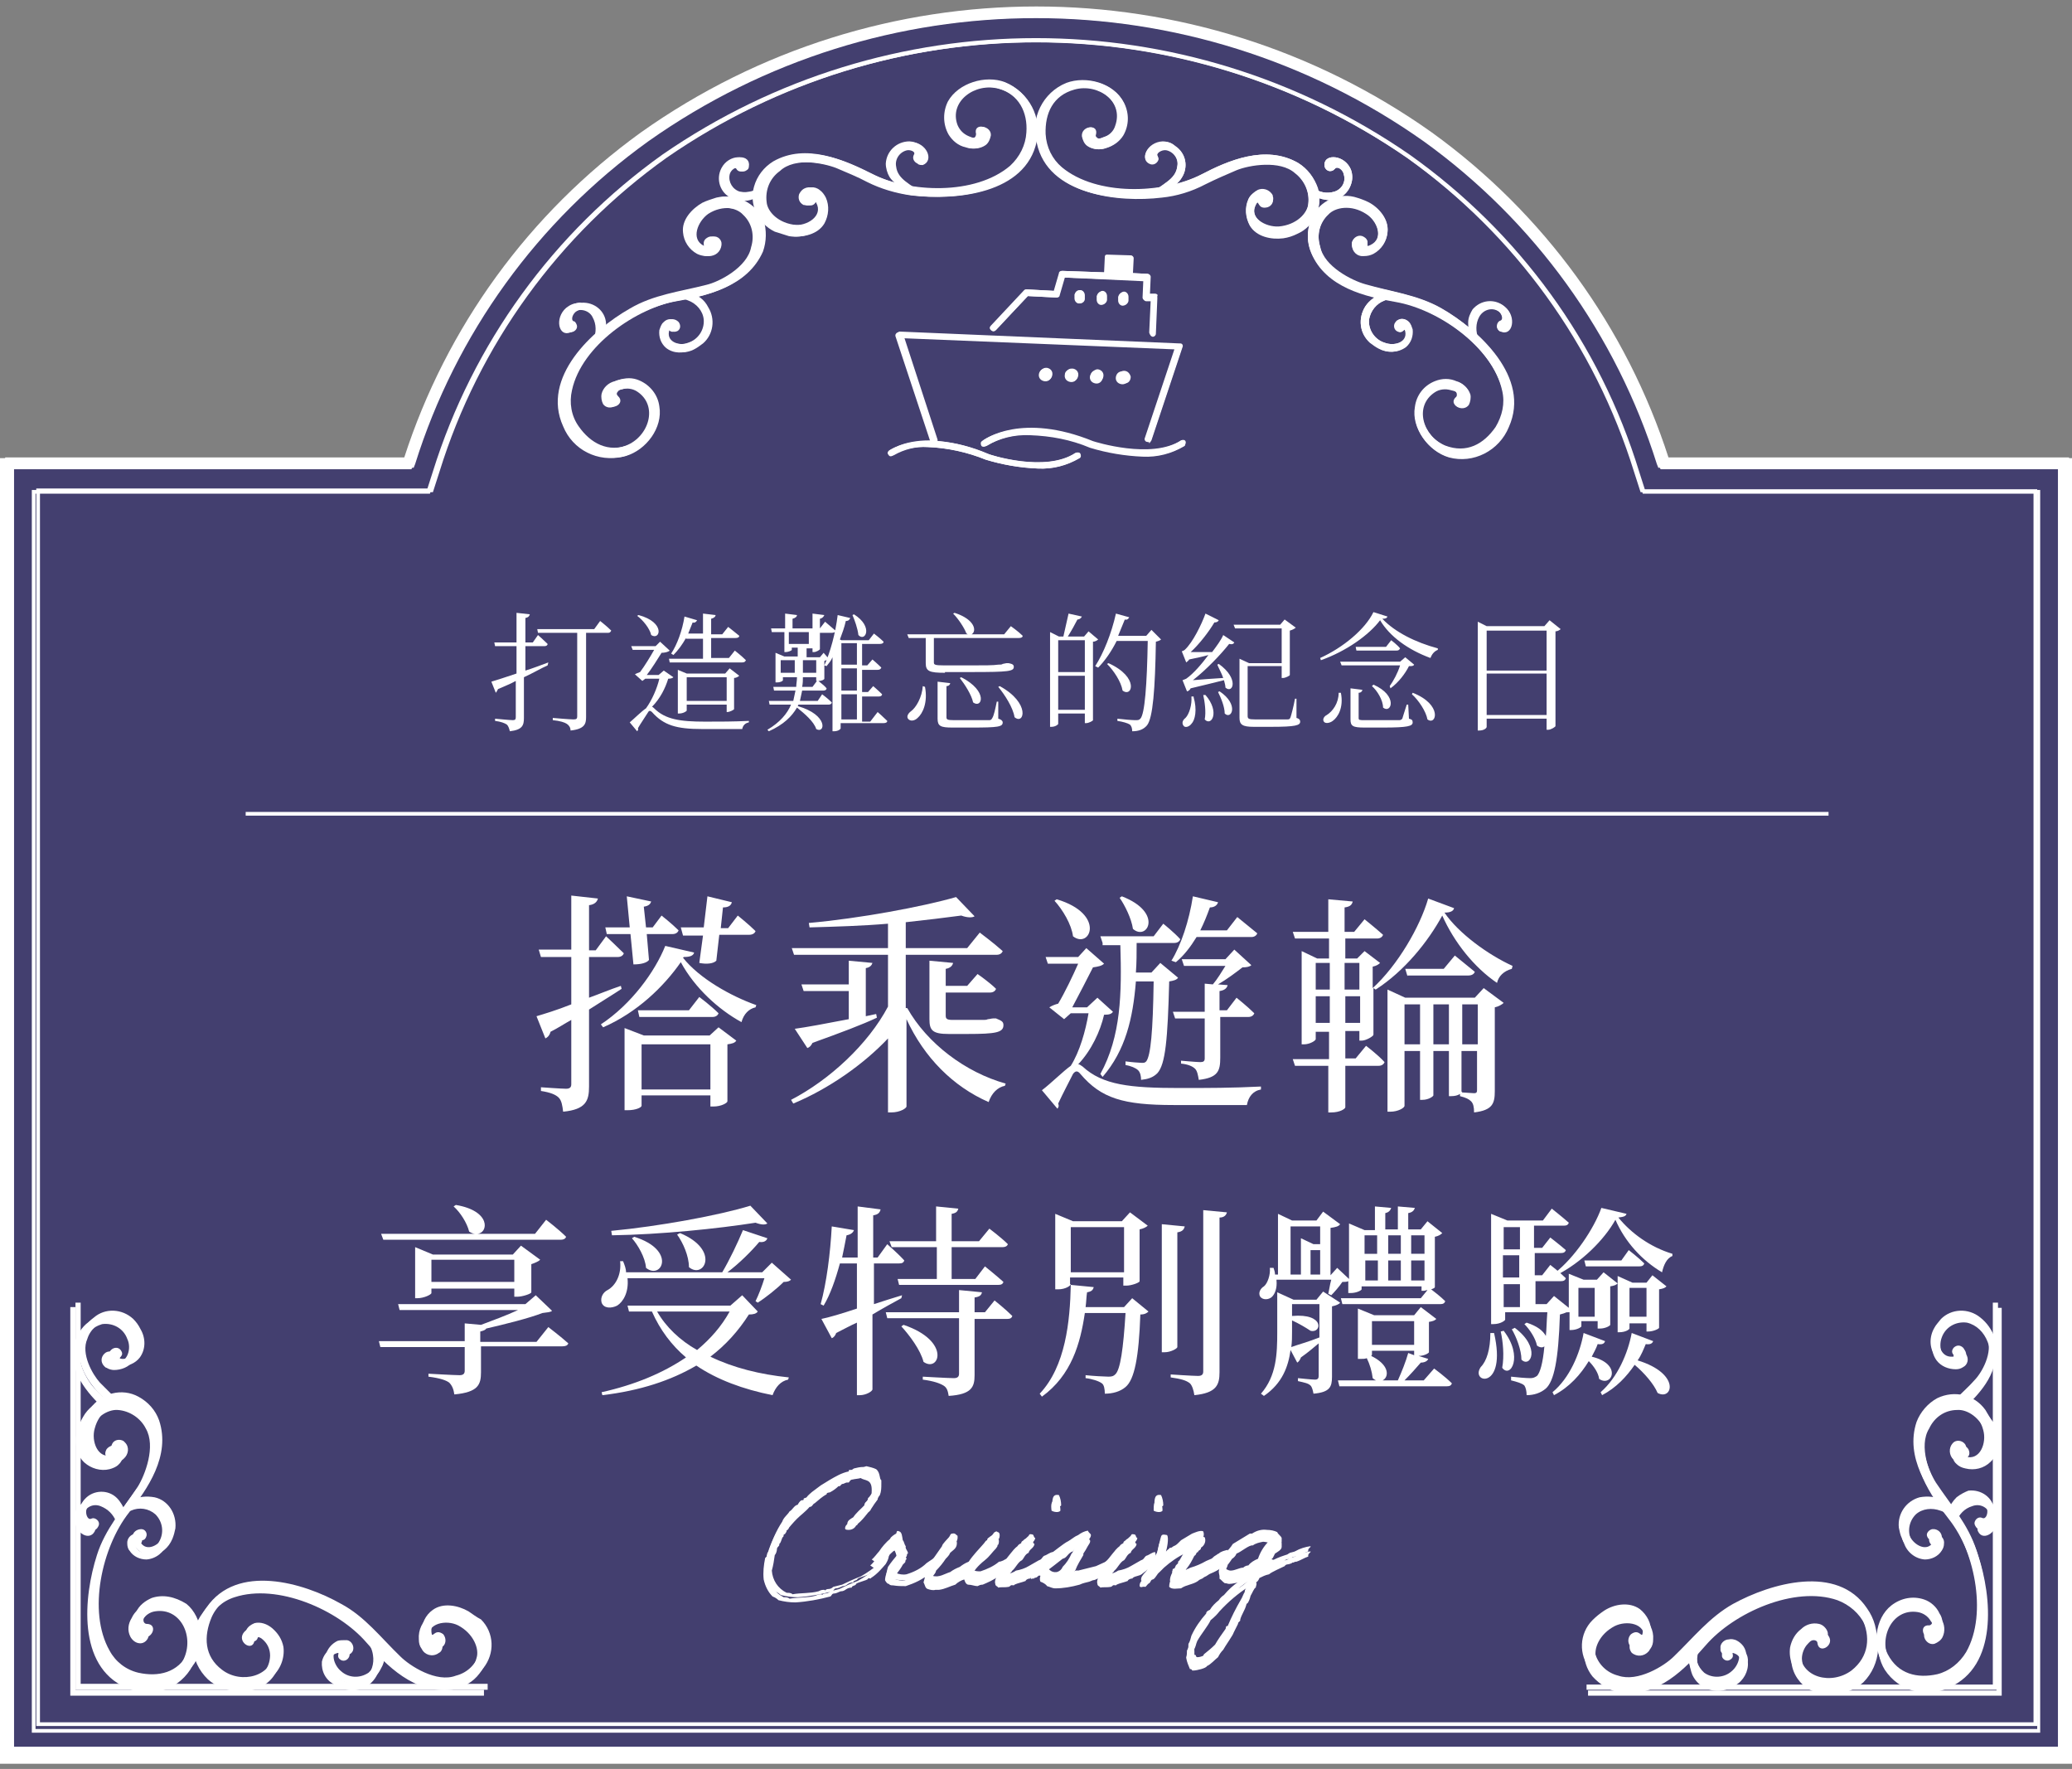 <svg height="239" viewBox="0 0 280 239" width="280" xmlns="http://www.w3.org/2000/svg" xmlns:xlink="http://www.w3.org/1999/xlink"><rect x="0" y="0" width="280" height="239" fill="#808080" stroke="none"/><clipPath id="a"><path d="m.73 1.63h278.5v235.9h-278.5z"/></clipPath><clipPath id="b"><path d="m.73 1.63h278.5v235.9h-278.5z"/></clipPath><path d="m0 0h280v239h-280z" fill="none"/><path d="m0 .9h280v237.4h-280z" fill="none"/><g clip-path="url(#a)" opacity=".6"><g clip-path="url(#b)"><path d="m140.03 1.63c-39.7 0-73.4 24.6-84.9 61h-54.4v174.9h278.5v-174.9h-54.4c-11.5-36.3-45.1-61-84.8-61" fill="#1b1464"/></g></g><path d="m99.7 25.9c-1-.3-1.6-1.3-1.4-2.3.1-.6.9-1.2 1.2-.8.2.4.7.5 1.1.2.2-.1.3-.3.3-.5.3-1.7-2.4-1.7-3.4.2-.8 1.5-.2 3.4 1.4 4.1.6.3 1.2.4 1.8.3.7-.1 1.3-.4 1.9-.7 0-.3-.1-.7-.1-1-.7.5-1.8.7-2.8.5" fill="#fff"/><path d="m122.9 19.1c-1.7 0-3.1 1.3-3.2 3 0 .6.2 1.3.5 1.8.7 1.1 2.6 2.2 2.8 1.9l1.2.2c-1.3-1.2-3.2-1.8-3.4-3.7-.2-1 .5-2 1.5-2.2.6-.1 1.5.4 1.2.8-.2.4-.1.8.3 1.1.2.1.4.1.6.1 1.8-.4.6-2.9-1.5-3" fill="#fff"/><path d="m135.8 11.1c-2.6-1-6.3.1-7.7 2.6-.7 1.4-.7 3.1.1 4.5.5.8 1.3 1.5 2.3 1.7.8.3 1.8.2 2.5-.3.4-.3.6-.8.7-1.3.1-1.4-2.2-1.7-1.8-.2 0 .2-.1.5-.3.5-.3.1-.6-.1-.9-.2-.7-.3-1.2-.8-1.5-1.5-1.2-3.3 2.4-5.8 5.6-5 2.9.8 4.1 3.3 3.9 6-.1 1.7-.9 3.3-2.2 4.5-4.7 4-13.6 3.7-18.9 1-3.6-1.8-8.7-4.1-13.1-1.6-1.3.8-2.2 2-2.6 3.4-.7 2.4.5 5 2.8 6.1.6.2 1.3.4 1.9.6 1.6.3 3.6-.2 4.5-1.7.6-1.1.7-2.4.2-3.5-.2-.4-.5-.8-.9-1-.7-.6-1.7-.5-2.2.2-.1.1-.1.2-.2.3-.2.6 0 1.2.6 1.5h.1c1.4.4 1.1-1.3 1.6-.3 1 1.8-1.3 3.2-3.1 3-2.4-.2-3.9-1.8-4-3.1-.2-1.6.4-3.2 1.8-4.2 2-1.9 6.2-1.1 8-.4 1.4.6 2.9 1.2 4.2 1.9 1.8.9 3.8 1.5 5.9 1.8 5.9.7 15.2-.2 16.8-7.3.8-3.2-.9-6.7-4.1-8" fill="#fff"/><path d="m76.5 41.6c-1.6 1.4-1 4 .6 3.3.4-.2.6-.6.4-1-.1-.2-.2-.4-.4-.4-.4-.2-.1-1.1.5-1.4.9-.5 2.1-.1 2.5.8.5.9.5 2 .1 3 .3-.1.7-.1 1-.1.2-.6.3-1.3.3-2-.1-1.7-1.6-2.9-3.3-2.8-.6-.1-1.2.2-1.7.6" fill="#fff"/><path d="m96.8 26.7c-.6.2-1.3.4-1.9.7-1.4.8-2.8 2.3-2.6 4 .1 1.2.8 2.3 1.9 2.9.4.2.9.3 1.3.3.9 0 1.6-.6 1.7-1.5v-.3c-.1-.6-.8-1-1.4-.8-1.4.6-.1 1.7-1.1 1.2-1.9-.9-.8-3.4.6-4.3 2-1.3 4.2-.9 5.1.1 1.2 1.1 1.6 2.8 1.1 4.4-.5 2.7-4.3 4.7-6.1 5.1-3.5.9-7.1 1.3-10.3 3.2-5.1 2.9-12 9.3-9 15.9 1.3 3.2 4.7 4.9 8.1 4.1 2.7-.8 5-3.9 4.5-6.7-.3-1.6-1.3-2.9-2.7-3.5-.9-.4-2-.4-2.9 0-.9.2-1.6.9-1.8 1.7-.1.5 0 1 .2 1.4.8 1.1 2.8 0 1.6-1-.2-.2-.2-.4 0-.6.2-.3.6-.3.9-.4.7-.2 1.5-.1 2.1.3 2.9 1.9 1.6 6.1-1.5 7.3-2.8 1.1-5.2-.2-6.8-2.5-1-1.4-1.3-3.2-.9-4.9 1.4-6 8.7-11.1 14.5-12.1 4-.7 9.4-1.9 11.4-6.6.5-1.4.5-2.9.1-4.3-1.1-2.3-3.6-3.7-6.1-3.1" fill="#fff"/><path d="m92.9 39.6s-.1 0 0 0c-.8.2-1.4.6-2.1.8.7-.2 1.5-.1 2.2.2 1.1.4 2 1.4 2.1 2.6.1 1.4-.8 2.7-2.1 3.1-1.2.5-3.1 0-2.9-1.5.2-.8.3.4 1.2-.1.4-.3.4-.8.1-1.2-.5-.5-1.2-.5-1.7 0q-.1.1-.2.2c-.2.3-.3.6-.4.9-.1.9.2 1.8.9 2.4 1 .8 2.4.8 3.6.2.4-.2.9-.5 1.2-.8 1.4-1.2 1.7-3.3.7-4.9-.6-.9-1.5-1.6-2.6-1.9" fill="#fff"/><path d="m179 22.5c.1.4.5.7.9.6.2 0 .4-.2.5-.3.3-.4 1.1.1 1.2.8.3 1-.3 2-1.3 2.3-1 .3-2.1.1-2.9-.6 0 .3-.1.7-.1 1 .6.4 1.2.6 1.9.7 1.7.3 3.2-.9 3.5-2.6.1-.6 0-1.3-.3-1.8-1-1.8-3.7-1.8-3.4-.1" fill="#fff"/><path d="m157.1 19.1c-2.1.1-3.2 2.5-1.6 3 .4.1.8-.1 1-.5.1-.2 0-.4-.1-.6-.2-.4.6-.9 1.2-.8 1 .2 1.7 1.2 1.5 2.2-.2 1.9-2.1 2.4-3.4 3.7l1.2-.2c.2.3 2.1-.7 2.8-1.9.9-1.4.6-3.3-.9-4.3-.5-.4-1.1-.6-1.7-.6" fill="#fff"/><path d="m175.4 22c-4.4-2.5-9.5-.3-13.1 1.6-5.2 2.7-14.2 3-18.9-1-1.3-1.1-2.1-2.7-2.2-4.5-.1-2.8 1-5.3 3.9-6.1 3.3-.9 6.8 1.7 5.6 5-.2.7-.8 1.3-1.5 1.5-.3.1-.6.3-.9.2-.2-.1-.4-.3-.3-.5.4-1.5-1.9-1.2-1.8.2.1.5.3 1 .7 1.3.7.5 1.7.6 2.5.3 1-.3 1.8-.9 2.3-1.7.8-1.4.8-3.1.1-4.5-1.3-2.6-5-3.6-7.7-2.6-3.2 1.3-4.9 4.8-4 8.1 1.5 7.1 10.9 8 16.8 7.3 2.1-.2 4-.8 5.9-1.8 1.4-.7 2.8-1.3 4.2-1.9 1.7-.7 5.9-1.4 8 .4 1.3 1 2 2.6 1.8 4.2-.1 1.3-1.6 2.9-4 3.1-1.8.1-4.1-1.2-3.1-3 .5-1 .1.7 1.6.3.6-.2.9-.9.7-1.4v-.1c-.4-.8-1.4-1.1-2.1-.7-.1.1-.2.1-.3.2-.4.3-.7.6-.9 1-.5 1.1-.4 2.4.2 3.5.9 1.5 2.9 1.9 4.5 1.7.7-.1 1.3-.3 1.9-.6 2.3-1 3.5-3.6 2.8-6.1-.5-1.4-1.4-2.6-2.7-3.4" fill="#fff"/><path d="m198.5 43.7c0 .7.1 1.4.3 2 .3 0 .7.1 1 .1-.4-1-.4-2.1.1-3s1.6-1.3 2.5-.8c.6.3.9 1.2.5 1.4s-.6.6-.5 1c.1.2.2.4.4.4 1.6.7 2.2-2 .6-3.3-1.3-1.1-3.2-.9-4.3.4-.3.5-.6 1.1-.6 1.8" fill="#fff"/><path d="m194.8 41.7c-3.2-1.8-6.8-2.3-10.3-3.2-1.8-.5-5.6-2.4-6.1-5.1-.5-1.6-.1-3.3 1.1-4.4.9-1 3.1-1.4 5.1-.1 1.5.9 2.5 3.4.6 4.3-1 .5.3-.6-1.1-1.2-.6-.2-1.2.2-1.4.8-.1.9.4 1.7 1.3 1.8h.3c.5 0 .9-.1 1.3-.3 1.1-.6 1.8-1.7 1.9-2.9.2-1.7-1.2-3.3-2.6-4-.6-.3-1.2-.5-1.9-.7-2.5-.6-5 .8-5.9 3.2-.5 1.4-.5 2.9.1 4.3 2 4.7 7.4 5.9 11.4 6.6 5.8 1 13.1 6.1 14.5 12.1.4 1.7 0 3.4-.9 4.9-1.6 2.3-4 3.6-6.8 2.5-3.1-1.3-4.4-5.4-1.5-7.3.6-.4 1.4-.5 2.1-.3.3.1.7.1.9.4.1.2.1.5 0 .6-1.2 1 .8 2.1 1.6 1 .2-.4.3-1 .2-1.4-.3-.9-1-1.5-1.8-1.7-.9-.4-2-.4-2.9 0-1.5.6-2.5 1.9-2.7 3.5-.5 2.9 1.8 5.9 4.5 6.7 3.3.9 6.8-.9 8.1-4.1 3-6.7-4-13.1-9.1-16" fill="#fff"/><path d="m190.5 43.6c-.4-.5-1.1-.7-1.6-.3-.1 0-.1.1-.2.2-.3.3-.3.9.1 1.2.9.6 1-.7 1.2.1.3 1.5-1.6 2-2.9 1.5-1.3-.4-2.2-1.7-2.1-3.1.2-1.2 1-2.2 2.1-2.6.7-.3 1.4-.4 2.2-.2-.7-.3-1.4-.6-2.1-.8h-.1c-1.1.3-2 .9-2.6 1.8-1 1.6-.8 3.7.7 4.9.4.3.8.6 1.2.8 1.1.6 2.5.6 3.6-.2.7-.6 1-1.5.9-2.4-.1-.3-.2-.6-.4-.9" fill="#fff"/><path d="m280 238.3h-280v-176.4h54.6c5.7-17.7 16.9-33.1 32-44 32-22.7 74.9-22.7 106.9 0 15.1 10.9 26.3 26.3 32 44h54.5zm-278.5-1.4h277.1v-173.5h-54.2l-.2-.5c-5.5-17.6-16.6-33-31.6-43.8-31.5-22.3-73.7-22.3-105.2 0-15 10.8-26.1 26.1-31.6 43.8l-.2.5h-54.1z" fill="#fff"/><path d="m275.7 234.1h-271.4v-167.9h53.4l.8-2.5c5.4-17.3 16.3-32.3 31-42.8 30.4-21 70.6-21 101 0 14.8 10.5 25.7 25.5 31 42.8l.8 2.5h53.4zm-270.9-.5h270.5v-166.9h-53.3l-.9-2.8c-5.3-17.2-16.2-32.1-30.8-42.5-30.3-20.9-70.3-20.9-100.5 0-14.7 10.4-25.5 25.3-30.8 42.5l-.9 2.8h-53.3z" fill="#fff"/><path d="m10.1 204.8c-.3 2.1 1.9 3.6 2.7 2.1.2-.4 0-.8-.4-1-.2-.1-.4-.1-.6 0-.5.2-.8-.8-.6-1.3.4-1 1.4-1.5 2.4-1.1 1 .4 1.7 1.1 2.1 2.1.2-.3.4-.5.7-.8-.3-.6-.6-1.2-1.1-1.7-1.2-1.2-3.2-1.1-4.3.1-.6.4-.9 1-.9 1.6" fill="#fff"/><path d="m19.9 216.7c-.9.4-1.7 1-2.1 1.9-.5.8-.6 1.7-.2 2.5.2.4.6.8 1.1.9 1.3.3 2.1-1.8.5-1.8-.2 0-.4-.2-.4-.4-.1-.3.2-.6.4-.9.4-.6 1-1.1 1.8-1.2 3.4-.5 5.3 3.4 3.8 6.5-1.3 2.7-4 3.4-6.7 2.7-1.7-.4-3.1-1.5-4-3-3-5.4-1-14.1 2.6-18.7 2.5-3.2 5.7-7.7 4.1-12.6-.5-1.4-1.5-2.5-2.8-3.2-2.2-1.2-5-.5-6.5 1.6-.4.6-.7 1.2-.9 1.8-.6 1.5-.5 3.6.8 4.8.9.8 2.2 1.2 3.4.9.4-.1.9-.3 1.2-.6.7-.6.8-1.6.2-2.2-.1-.1-.2-.2-.2-.2-.5-.4-1.2-.2-1.6.3-.7 1.3 1 1.3 0 1.6-2 .6-2.9-1.9-2.4-3.6.6-2.3 2.6-3.4 3.9-3.3 1.6.1 3.1 1.1 3.8 2.5 1.4 2.4-.1 6.3-1.1 7.9-2 3-4.4 5.7-5.5 9.2-1.8 5.6-2.7 15 3.9 17.9 3.1 1.5 6.8.5 8.7-2.4 1.5-2.4 1.1-6.2-1.1-8-1.6-1.1-3.2-1.4-4.7-.9" fill="#fff"/><path d="m20.3 203c-1.1-.2-2.2-.1-3.2.4h-.1c-.4.6-.6 1.3-1 2 .4-.6 1-1.1 1.7-1.3 1.1-.5 2.4-.3 3.3.5 1 1 1.2 2.5.5 3.7-.6 1.2-2.3 2.1-3.1.8-.4-.7.5.2.8-.9.1-.4-.2-.9-.7-1-.6 0-1.2.4-1.3 1.1v.3c0 .3.1.7.3.9.5.8 1.4 1.2 2.3 1.2 1.3-.1 2.4-1 2.8-2.2.2-.5.3-.9.4-1.4.3-1.9-.9-3.6-2.7-4.1" fill="#fff"/><path d="m62.9 218.5c-1.4-.8-3.4-1.2-4.8-.2-1 .7-1.6 1.9-1.5 3.2 0 .5.1.9.4 1.3.4.8 1.4 1.1 2.2.6.1-.1.2-.1.3-.2.4-.4.4-1.1 0-1.6-1.2-.9-1.5.8-1.6-.3-.2-2 2.4-2.5 4-1.7 2.1 1.1 2.9 3.2 2.5 4.4-.4 1.6-1.6 2.8-3.2 3.2-2.6 1-6.2-1.3-7.5-2.6-2.6-2.5-4.8-5.4-8-7.2-5.2-2.9-14.2-5.5-18.3.5-2.1 2.8-1.8 6.6.7 9 2.1 1.9 5.9 2.3 8.1.4 1.2-1 1.8-2.6 1.6-4.2-.2-1-.7-1.9-1.5-2.5-.7-.6-1.6-.9-2.4-.7-.5.2-.9.5-1.1.9-.6 1.2 1.4 2.4 1.6.8.1-.2.3-.4.5-.4.3 0 .6.3.8.5.5.5.8 1.2.8 2-.1 3.5-4.4 4.5-7.1 2.5-2.4-1.8-2.5-4.6-1.4-7.1.7-1.6 2.1-2.8 3.7-3.3 5.8-1.9 14 1.7 17.8 6.1 2.7 3.1 6.5 7 11.6 6.4 1.5-.3 2.8-1 3.7-2.2 1.6-2 1.5-4.8-.3-6.7-.5-.1-1.1-.5-1.6-.9" fill="#fff"/><path d="m51.3 223c-.5-.5-1.2-.9-1.8-1.3.5.5.8 1.2.9 1.9.2 1.2-.2 2.4-1.1 3.2-1.2.8-2.7.7-3.7-.2-1-.8-1.6-2.7-.2-3.2.8-.3-.2.4.7.9.4.2.9 0 1.1-.5.2-.6-.2-1.3-.8-1.4h-.3c-.3 0-.7 0-1 .1-.8.4-1.4 1.1-1.6 2-.1 1.3.5 2.5 1.7 3.1.4.3.9.5 1.3.6 1.8.6 3.7-.3 4.5-2 .6-.9.6-2.1.3-3.2z" fill="#fff"/><path d="m17.4 178.8c-1.5-1.4-3.8-1.5-5.4-.2-1 .7-1.6 1.8-2 3-.8 3.7 1.8 6.6 4 8.7.4-.2.7-.3 1-.5-.8-.8-1.5-1.5-2.3-2.3-1-1.1-2.6-3.9-1.7-6 .4-1.3 1.5-2.2 2.8-2.6 1.5-.2 2.9.6 3.4 2 .6 1.2.1 3.3-1.6 3.2-.9-.1.5-.3-.2-1.2-.3-.4-.9-.4-1.3 0-.5.5-.5 1.2 0 1.7.1.1.2.2.3.2.3.2.7.3 1 .3 1 0 2-.4 2.6-1.2.8-1.1.8-2.6.1-3.8 0-.5-.3-.9-.7-1.3" fill="#fff"/><path d="m65.5 229.1h-56v-52.5h.7v51.7h55.2v.8z" fill="#fff"/><path d="m264.8 203.1c-.5.5-.9 1.1-1.1 1.7.2.3.4.5.7.8.3-1 1.1-1.8 2.1-2.1 1-.4 2.1.1 2.4 1.1.3.6-.1 1.5-.6 1.3-.4-.2-.8 0-1 .4-.1.2-.1.4 0 .6.7 1.5 2.9 0 2.7-2.1-.2-1.7-1.8-2.8-3.5-2.6-.7.1-1.2.4-1.7.9" fill="#fff"/><path d="m268.6 191.1c-1.5-2.1-4.2-2.8-6.5-1.6-1.3.7-2.3 1.9-2.8 3.2-1.6 4.8 1.6 9.4 4.1 12.6 3.6 4.6 5.6 13.3 2.6 18.7-.9 1.5-2.3 2.6-4 3-2.7.6-5.4 0-6.7-2.7-1.5-3 .4-7 3.8-6.5.7.1 1.4.5 1.8 1.2.2.3.4.5.4.9 0 .2-.2.4-.4.4-1.6-.1-.8 2.1.5 1.8.5-.2.9-.5 1.1-.9.4-.8.3-1.8-.2-2.5-.4-.9-1.2-1.6-2.1-1.9-1.5-.5-3.2-.2-4.4.8-2.3 1.8-2.6 5.6-1.1 8 1.9 2.9 5.6 3.9 8.7 2.4 6.6-2.9 5.8-12.2 3.9-17.9-1.1-3.5-3.5-6.2-5.5-9.2-1-1.6-2.6-5.5-1.1-7.9.7-1.5 2.1-2.5 3.8-2.5 1.3-.1 3.2 1 3.9 3.3.5 1.7-.4 4.2-2.4 3.6-1.1-.3.6-.3 0-1.6-.3-.5-1-.7-1.5-.4-.7.6-.8 1.6-.3 2.2.1.1.2.2.2.2.3.3.7.5 1.2.6 1.2.3 2.5 0 3.4-.9 1.3-1.2 1.3-3.2.8-4.8-.5-.4-.8-1-1.2-1.6" fill="#fff"/><path d="m262.9 203.4c-1-.5-2.1-.6-3.2-.4-1.8.5-3 2.2-2.8 4.1.1.5.2 1 .4 1.4.4 1.2 1.5 2.1 2.8 2.2.9 0 1.8-.4 2.3-1.2.2-.3.3-.6.3-.9.1-.6-.3-1.2-1-1.3h-.3c-.4.1-.8.5-.7.9.3 1.1 1.2.2.8.9-.8 1.3-2.5.4-3.1-.8-.7-1.2-.5-2.7.5-3.7.9-.8 2.2-.9 3.3-.5.7.2 1.3.7 1.7 1.3-.3-.6-.5-1.4-1-2z" fill="#fff"/><path d="m234.4 217.5c-3.2 1.8-5.4 4.7-8 7.2-1.3 1.3-4.9 3.6-7.5 2.6-1.6-.4-2.8-1.6-3.2-3.2-.4-1.3.4-3.3 2.5-4.4 1.6-.8 4.2-.4 4 1.7-.1 1.1-.4-.6-1.6.3-.5.4-.5 1.1-.1 1.6.7.6 1.7.5 2.3-.2.1-.1.1-.2.2-.3.3-.4.4-.8.4-1.3.1-1.2-.5-2.4-1.5-3.2-1.4-1-3.4-.7-4.8.2-.6.4-1.1.8-1.6 1.3-1.8 1.8-1.9 4.7-.3 6.7 1 1.1 2.3 1.9 3.7 2.2 5.1.7 8.9-3.3 11.6-6.4 3.8-4.4 12-8.1 17.8-6.1 1.6.6 3 1.8 3.7 3.3 1.2 2.5 1.1 5.3-1.4 7.1-2.7 2-6.9 1-7.1-2.5 0-.7.3-1.5.8-2 .2-.2.4-.5.8-.5.2 0 .5.1.5.4.2 1.5 2.2.4 1.6-.8-.2-.4-.6-.8-1.1-.9-.9-.2-1.8.1-2.5.7-.8.6-1.3 1.5-1.5 2.5-.2 1.6.4 3.1 1.6 4.2 2.2 1.9 6 1.5 8.1-.4 2.4-2.4 2.7-6.3.7-9-3.9-6.3-13-3.6-18.1-.8" fill="#fff"/><path d="m234.8 222.4c-.3-.1-.6-.2-1-.1-.6 0-1.2.6-1.1 1.2v.3c.1.4.6.7 1 .5 1-.5 0-1.2.7-.9 1.4.5.8 2.4-.2 3.2-1.1.9-2.6 1-3.7.2-.9-.8-1.3-2-1.1-3.2.1-.7.4-1.4.9-1.9-.6.5-1.2.9-1.8 1.3v.1c-.3 1.1-.2 2.2.2 3.2.8 1.7 2.7 2.5 4.5 2 .5-.2.9-.4 1.3-.6 1.1-.6 1.8-1.9 1.7-3.1.1-1.1-.5-1.8-1.4-2.2" fill="#fff"/><path d="m267.9 178.6c-1.6-1.3-3.9-1.2-5.4.2-.3.4-.7.8-.9 1.2-.7 1.2-.7 2.7.1 3.8.6.8 1.6 1.2 2.6 1.2.4 0 .7-.1 1-.3.6-.3.8-1.1.4-1.7-.1-.1-.1-.2-.2-.3-.4-.4-.9-.4-1.3 0-.7.9.7 1.2-.2 1.2-1.6.1-2.1-1.9-1.6-3.2.5-1.4 1.9-2.2 3.4-2 1.3.3 2.3 1.3 2.8 2.6.9 2.1-.7 4.9-1.7 6-.7.8-1.5 1.5-2.3 2.3.4.2.7.3 1 .5 2.2-2.1 4.7-4.9 4-8.7 0-1-.7-2.1-1.7-2.8" fill="#fff"/><path d="m270.5 229.1h-55.9v-.7h55.2v-51.7h.7z" fill="#fff"/><path d="m160.1 59.7c-.1-.2-.4-.3-.6-.1-4.1 2.6-11.6.2-11.9.1-9.6-3.9-14.7-.3-14.9-.1-.2.1-.2.4-.1.6s.4.2.6.1c1.8-1.1 3.9-1.6 6-1.5 2.8.1 5.5.6 8.1 1.7 2.3.7 4.7 1.1 7.1 1.2 2 .1 3.9-.4 5.6-1.4.2-.1.2-.4.1-.6" fill="#fff"/><path d="m140.4 50.5c-.1.5.2.9.7 1s.9-.2 1-.7-.2-.9-.7-1h-.2c-.4 0-.7.3-.8.7" fill="#fff"/><path d="m143.9 50.6c-.1.5.2.9.7 1s.9-.2 1-.7-.2-.9-.7-1h-.2c-.4 0-.8.3-.8.7" fill="#fff"/><path d="m147.3 50.8c-.1.5.2.9.7 1s.9-.2 1-.7-.2-.9-.7-1h-.2c-.3 0-.7.3-.8.7" fill="#fff"/><path d="m151.8 50.2c-.5-.1-.9.2-1 .7s.2.9.7 1 .9-.2 1-.7c.1-.4-.2-.9-.7-1z" fill="#fff"/><path d="m156.3 39.8c-.1-.1-.2-.1-.3-.1h-.7l.1-2.3c0-.2-.2-.4-.4-.4l-2-.1.1-2.1c0-.2-.1-.3-.3-.3l-3.2-.1c-.2 0-.3.1-.3.3l-.1 2.1-5.7-.2c-.2 0-.4.1-.4.3l-.7 2.4-3.7-.2c-.1 0-.2 0-.3.1l-4.5 4.8c-.2.2-.2.4 0 .6s.4.2.6 0l4.4-4.6 3.9.2c.2 0 .4-.1.4-.3l.7-2.4 10.7.5-.1 2.3c0 .2.2.4.4.4h.7l-.2 4.4c0 .2.2.4.4.4.2 0 .4-.2.4-.4l.2-4.8c0-.3 0-.4-.1-.5" fill="#fff"/><path d="m145.2 40.3c0 .4.3.7.6.7.4 0 .7-.3.7-.6v-.5c0-.4-.3-.7-.6-.7-.4 0-.6.3-.7.6z" fill="#fff"/><path d="m148.2 40.5c0 .4.3.7.6.7.4 0 .7-.3.7-.6v-.5c0-.4-.3-.7-.6-.7-.4 0-.6.3-.7.6z" fill="#fff"/><path d="m151.1 40.6c0 .4.3.7.6.7.4 0 .7-.3.7-.6v-.5c0-.4-.3-.7-.6-.7-.4 0-.6.3-.7.6z" fill="#fff"/><path d="m155.5 59.6 4.2-12.6c.1-.2 0-.5-.3-.5h-.1l-37.9-1.6c-.2 0-.4.2-.4.4v.1l4.7 14.2h-.3c-3.6 0-5.3 1.3-5.3 1.3-.2.2-.2.4 0 .6.1.2.4.2.6 0 1.4-.9 3-1.2 4.6-1.1 2.7.1 5.4.7 7.9 1.7 2.3.7 4.7 1.1 7.1 1.2 2 .1 3.9-.4 5.6-1.4.2-.1.2-.4.1-.6s-.4-.2-.6-.1c-4.1 2.7-11.6.3-11.9.1-2.1-.9-4.4-1.5-6.6-1.7h-.2v-.2l-4.5-13.8 36.8 1.5-4 12.1c-.1.2 0 .5.3.5-.1.3.1.2.2-.1z" fill="#fff"/><path d="m120.1 209.7c.1.6-.1 1.1-.4 1.6-.6.7-1.2 1.4-2 1.9 0 .2-.4-.1-.4.1s-1.5.5-1.6.7c-.1.3-.6.2-.6.5-.8 0-.8.5-1.5.5-.3.1-.6.3-.9.3s-.3.3-.5.4c-1.5.4-3.1.7-4.7.8-.8 0-1.5-.1-2.3-.3-.2-.2-.5-.4-.8-.5-.6-.6-1-1.4-1.2-2.3-.1-1 0-1.9.2-2.9l.2-.2c.4-1.4 1-2.8 1.8-4 .2-.6.7-.9 1-1.4.4-.2.6-.8 1.1-.9.1-.2.3-.5.5-.6.1 0 .3 0 .3-.1v-.1c0-.1.3-.1.4-.2.2-.3.5-.5.7-.7.4-.3.8-.6 1.2-.9.8-.5 1.6-1 2.4-1.5.4-.2.9-.4 1.4-.5v-.1c0-.1.1-.1.1-.1h.2c.2 0 .2-.1.4-.2.4-.1.8-.2 1.3-.2.1 0 .3-.1.4-.1.4.1.9.2 1.3.4.6.5.4 1.3.7 1.5v.5c0 .5-.1 1-.2 1.5-.3.4-.6.8-.9 1.3-.1.3-.4.4-.5.6-.4.5-.8 1-1.3 1.4 0 .1-.1.2-.2.2-.2.4-.6.6-1 .6-.2 0-.5 0-.5-.2 0-.5.5-.7.8-.9.4-.6 1-1.1 1.5-1.6 0-.5.5-.5.5-1 .3-.2.4-.6.7-.8.1-.3.1-.6.1-.9 0-1.5-.9-1.2-1.5-1.6-.3.1-.7.1-1.1.2-.3 0-.4.3-.5.4h-.2c-.3 0-.4.2-.7.2-.2.1-.2.3-.4.3h-.1c-.3.3-.7.6-1.1.8-.1.1-.5 0-.5.3-.6.3-1.1.8-1.6 1.2-.3.1-.3.5-.7.5-.5.6-1.2 1.1-1.7 1.6s-1 1.1-1.5 1.7c0 .2-.1.4-.2.4h-.1c0 .2 0 .4-.2.4-.3 0-.5 1.5-.8 1.5.1.3-.3.4-.3.6 0 .3-.1.7-.3.9-.1.7-.2 1.4-.4 2.1.1 1.3.8 2.4 2 3 .3 0 .6 0 .8.2 1.1-.2 2.4-.1 3.5-.4.2-.1.4-.2.7-.2.1 0 .2 0 .2.1.3-.4.6 0 1.1-.5l1.2-.3c.8-.4 1.7-.8 2.5-1.1.9-.5 1.8-1.1 2.6-1.8.6-.8 1.1-1.4 1.6-2.1" fill="#fff"/><path d="m126.1 211.2.2.7c-.2.2-.4.5-.7.7-.9.8-2 1.3-3.2 1.7-.6 0-1.1 0-1.7-.1-.2 0-.3 0-.5-.1 0 0 0-.1-.1-.1-.2 0-.4-.3-.5-.5 0-.3.1-.7.2-1 .4-.6.9-1.2 1.4-1.8 0-.4-.1-.8-.3-1.2-.5.1-2.1 2.4-2.6 2.5l-.7-.5c.3-.2.8-.9 1-1.1.4-.6 1-1.2 1.5-1.7 0-.2.6-.6.8-.7.1-.1 0-.5.4-.3.4.1.4.7.5 1.2.2.2.2.6.4.8-.1.4.3.6.3 1-.2 0-.1.3-.2.4s-.2.2-.3.3c-.2.4-.5.8-.8 1.2-.1.3-.5.3-.4.7.5.2 1 .3 1.5.2 1-.3 2-.8 2.7-1.5.5-.4 1.1-.8 1.1-.8" fill="#fff"/><path d="m135.8 211.4c.1.3.2.5.3.8l-1.2.8c-.7.5-1.4.8-2.1 1.1-.3 0-.5.1-.7.2-.4 0-.8-.2-1.3-.2-.3-.1-.4-.4-.5-.7-.4.1-.9.4-1.2.7-.7.2-1.4.6-2.2.7h-.5c-.3.1-.7 0-1-.1-.4-.1-.4-.6-.6-.9.1-.3.2-.8.3-1.1.7-1 1.4-2 2.1-3 0-.3.9-1.1 1-1.3.1-.1.1-.4.4-.4.4-.1.5.2.7.3.1.9-.5 1.1-.9 1.5-.1.3-.4.6-.6.8-.4.6-.8 1.1-1.3 1.6-.1.6-.7.7-.6 1.5.9.3 1.7-.3 2.4-.5.4-.3.8-.5 1.3-.7.4-.3.7-.5 1.2-.7.6-.9 1.3-1.7 2-2.4.2-.2.3-.5.5-.5 0-.3.2-.3.4-.5.2-.1.4-.3.5-.5.1-.1.4-.3.5-.1.4 0 .3.7.2.9 0 0-.1 0-.1.1 0 .2-.1.2-.2.4-.5.5-.9 1.1-1.4 1.5s-1.7 1.4-1.8 2.2c.3.2.6.2 1 .2.9-.3 1.8-.7 2.5-1.3.3 0 .8-.4.9-.4" fill="#fff"/><path d="m139.2 213.3c0-.1-.6.1-.6.3-.5.2-1.1.3-1.5.5-.1.2-.3 0-.5.1 0 0-.2.2-.3.2-.5.1-1 0-1.4.1-.1-.2-.4-.2-.4-.5-.1-.3 0-.6.1-.8.2-.5.6-1 .9-1.4.6-.5 1.2-1.6 1.9-2.1.1-.2.3-.3.5-.4 0-.3.3-.3.4-.5.2-.1.3-.2.5-.4.2-.1.1-.4.5-.3.4 0 .2.4.5.5-.1.6-.7.7-.8 1.2-.5.2-.6.7-.9 1-.5.2-.9 1.1-1.3 1.4-.2.4-.7.5-.8 1.1.4.2.9-.1 1.2-.3.6-.1 1.2-.3 1.7-.6s.9-.5 1.4-.8c.4-.2.4-.4.7-.6.4-.1.8-.5 1.2-.5.2.6-.1 1.1-1 1.6-.1.2-.4.3-.6.5-.4.4-1.2.3-1.4.7m3.8-10.6c.2.4.3.9.3 1.4-.2.3-.9.2-1.2 0-.1-.8-.1-1.6.9-1.4" fill="#fff"/><path d="m139.3 213.3v-.9c.8-.4 1.6-.9 2.3-1.5.8-.5 1.9-1.5 2.7-1.9.5-.3.8-.6 1.3-.8.4-.3.8-.5 1.3-.6.1.2.2.3.4.5.1.3-.2.6-.3.8-.2.4-.4.7-.6 1v.2c-.4.7-.8 1.3-1.1 2.1-.2.2-.5.4-.6.8.2.3.5-.1.9 0 .8-.2 1.6-.4 2.4-.6.9-.4 1.8-.8 2.7-1.3 0 .4.1.9-.1.8-.2.1-.5.4-.7.5-.1 0-.2.2-.3.2s-.2.1-.3.1c-.3.1-.4.3-.7.5-.1 0-.2.1-.3.1-.2.1-.4.2-.6.2-.2.1-.3.1-.5.2-.4.1-.9.2-1.3.4-1.1.3-2.2.5-3.3.5-.4 0-.7-.2-1.1-.3-.2-.3-.6-.5-.9-.6-.1-.2-.1-.5 0-.8-.3-.1-.3.1-.5.2-.1.1-.3 0-.4.2-.1-.1-.4.1-.4 0m4.2-.8c.5-.5.9-1.1 1.2-1.8.2-.1.3-.7.5-.8 0-.2 0-.3.2-.4 0-.1 0-.2-.2-.2 0 .1-.2.2-.2.3-.7.2-.8.9-1.4 1-.8.6-1.6 1.3-2.4 1.8.5.4.7.9 1.5.8.4-.1.7-.4.8-.7" fill="#fff"/><path d="m153 213.3c0-.1-.6.1-.6.3-.5.2-1.1.3-1.5.5-.1.2-.3 0-.5.1 0 0-.2.2-.3.2-.5.1-1 0-1.4.1-.1-.2-.4-.2-.4-.5-.1-.3 0-.6.1-.8.2-.5.6-1 .9-1.4.6-.5 1.2-1.6 1.9-2.1.1-.2.3-.3.5-.4 0-.3.3-.3.4-.5.2-.1.3-.2.5-.4.2-.1.1-.4.5-.3.4 0 .2.4.5.5-.1.6-.7.7-.8 1.2-.5.2-.6.7-.9 1-.5.2-.9 1.1-1.3 1.4-.2.4-.7.5-.8 1.1.4.2.9-.1 1.2-.3.6-.1 1.2-.3 1.7-.6s.9-.5 1.4-.8c.4-.2.4-.4.7-.6.4-.1.8-.5 1.2-.5.2.6-.1 1.1-1 1.6-.1.2-.4.3-.6.5-.4.4-1.2.3-1.4.7m3.8-10.6c.2.4.3.9.3 1.4-.2.3-.9.2-1.2 0 0-.8 0-1.6.9-1.4" fill="#fff"/><path d="m163.6 212.6c-.3.1-.4.3-.9.5-.3.3-.5.2-.8.5-.7.5-1.6.5-2.3 1-.5 0-1.2.2-1.6-.2 0-.4.1-.8.3-1.1v-.2c.1-.1 0-.2.1-.3 0-.1.1 0 .2-.1s.1-.2.2-.4l.3-.3v-.2l.2-.2c.2-.3.8-1.4 1-1.8-1.1.5-2.1 1.2-3 2l-.6.6c-.4.3-.5.8-.9 1-.3 0-.3.4-.5.5s-.3.3-.5.5c-.5-.1-.6.2-.8-.1 0-.5.2-.6.4-.9.2-.2.4-.4.5-.7.5-.7.9-1.5 1.3-2.2.1-.3.4-1.9.5-2.1.1-.3.3-.3.8-.2.3.3 0 2-.2 2.3.1.1 0 .1 0 .2h-.1c.1.3.2-.1.3-.1.2 0 .1-.2.3-.2.1-.2.4-.3.5-.5.2.1.3-.1.5-.2.3-.1.5-.3.7-.5l.3-.3c.5-.3 1-.6 1.5-.9.3-.1 1.1-.5 1.5-.3.2.5 0 1.1-.5 1.4 0 .4-.4.3-.4.6-.3 0-.2.4-.5.5-.3.6-.6 1.2-1.1 1.8-.1.2-.2.4-.4.6-.3 0-.2.4-.4.5.2.2.3-.2.5-.2.2-.1.5.1.6-.1.2 0 .2-.1.5-.2.7-.2 1.4-.5 2.1-.9.2-.1.5-.2.7-.3s.3-.3.5-.4.4-.3.5-.3c.3-.3.8-.4 1.2-.5.1.9-.1 1.2-.4 1.3-.2 0-.5.1-.5.2-.5.4-1.1.7-1.6.9" fill="#fff"/><path d="m176.8 210.3c-.6.2-1 .5-1.6.7h-.1c-.2 0-.3.2-.5.1 0 .2-.2.1-.3.2-.3.1-.5 0-.7.3-.4.2-1.8.8-2.1 1.1-.5.1-.9.3-1.3.5-.1.2-.2.5-.5.6.1 0 .1.1.1.2 0 .2-.1.3-.1.5-.2 0-.5.8-.7 1.1-.1.4-.2.7-.4 1-.1 0-.2.2-.2.3-.2.7-.6 1.2-.8 1.9v.1c0 .2-.3.2-.3.5-.2.4-.4.8-.6 1.2 0 .2-1.2 1.9-1.4 2.3-.3.3-.5.6-.7 1-.4.3-1 1-1.5 1.2-.1.3-1.4.6-1.8.6h-.2c0-.1-.1-.2-.3-.2-.2-.5-.4-.9-.5-1.5v-.1c.1-.3.1-.6.1-.9.2-.3.3-.7.4-1.1.5-1.1 1.2-2.1 2-3 0-.3.3-.4.5-.5.3-.5.7-.9 1.2-1.3.2-.3.4-.5.7-.7.6-.7 1.3-1.3 2-1.8l.3-.1c.3-.2.6-.4.8-.6l.2-.2.2-.3c-.4 0-.8.1-1.1.4-.5 0-1 .2-1.5.2-.2 0-.3-.1-.6-.1-.3-.2-.5-.5-.7-.6v-.3c0-.2-.1-.4-.1-.7.1-.6.3-1.2.6-1.7.4-.4.8-.8 1.1-1.3l2.4-1.4h.3c.6-.4 1.3-.6 2-.5.5 0 1 .1 1.5.3.2.3.5.5.6.8v.5c0 .4-.6.7-.9.9-.1.2-.2.4-.3.6-.2.1-.3.5-.3.7v.1l.2.1c.1 0 .2.1.3 0 .6-.3 1.2-.5 1.8-.7.1-.1.2-.1.3-.2.3-.1.5-.1.7-.2.7-.4 1.4-.6 2.1-.7v.1c-.1.1-.4.3-.3.6m-12 7.4c-.3.4-.7.8-1.2 1.2-.3.7-1.3 1.9-1.8 2.8-.2.4-.2.9-.5 1.2 0 .1.1.2.1.2v1.2c0 .2.3 0 .2.3.1 0 .1.1.2.1.3 0 .6-.1.8-.2l.1-.2c.5-.4 1.1-.8 1.5-1.3.4-.7.9-1.4 1.4-2.1.2-.1 0-.5.3-.4.5-1.2 1.1-2.5 1.8-3.6.2-.3.3-.7.5-1 0-.5.5-.8.5-1.4v-.1c-1.4.9-2.7 2-3.9 3.3m5.9-9.4c-.5.1-1 .2-1.4.5-.5-.1-1.6.9-2.2 1.1-.1.3-.4.6-.6.7-.2.3-.4.6-.6.8 0 .3-.3.6-.3 1 0 .1 0 .3.1.4.2.1.4.2.6.2.6 0 1.2-.4 1.7-.4.2-.2.5-.3.7-.3.3-.4.8-.7 1.3-.9.3-.9.8-1.7 1.5-2.4.2-.1.4-.1.5 0v-.1c0-.4-1-.6-1.3-.6" fill="#fff"/><path d="m.7.9h278.9v236.6h-278.9z" fill="none"/><path d="m.7.9h278.9v236.6h-278.9z" fill="none"/><path d="m.7 1h278.9v236.4h-278.9z" fill="none"/><g fill="#fff"><path d="m100 25.9c-1-.3-1.6-1.3-1.4-2.3.1-.6.9-1.2 1.2-.8.2.4.7.5 1.1.2.2-.1.3-.3.3-.5.3-1.7-2.4-1.7-3.4.2-.8 1.5-.1 3.3 1.4 4.1.6.3 1.2.4 1.8.3.7-.1 1.3-.4 1.9-.7 0-.3-.1-.7-.1-1-.7.5-1.8.7-2.8.5"/><path d="m123.1 19.2c-1.7-.1-3.1 1.3-3.1 3 0 .6.2 1.3.5 1.8.7 1.1 2.5 2.1 2.8 1.9l1.2.2c-1.3-1.2-3.2-1.8-3.4-3.6-.2-1 .5-2 1.5-2.2.6-.1 1.4.4 1.2.8s-.1.8.3 1.1c.2.1.4.1.6.1 1.6-.6.5-3.1-1.6-3.1"/><path d="m135.9 11.2c-2.6-1-6.3.1-7.6 2.6-.7 1.4-.7 3.1.1 4.4.5.8 1.3 1.4 2.3 1.7.8.3 1.8.2 2.5-.3.4-.3.6-.8.7-1.3.1-1.3-2.2-1.7-1.8-.2 0 .2-.1.5-.3.5-.3.1-.6-.1-.9-.2-.7-.3-1.2-.8-1.5-1.5-1.2-3.2 2.4-5.8 5.6-4.9 2.9.8 4 3.3 3.9 6-.1 1.7-.9 3.3-2.2 4.5-4.7 4-13.6 3.7-18.8 1-3.6-1.8-8.6-4.1-13.1-1.6-1.2.8-2.2 2-2.6 3.4-.7 2.4.5 5 2.8 6 .6.2 1.3.4 1.9.6 1.6.2 3.6-.2 4.5-1.7.6-1.1.7-2.4.2-3.5-.2-.4-.5-.8-.8-1-.7-.6-1.7-.5-2.2.2-.1.1-.1.2-.2.3-.2.6 0 1.2.6 1.5h.1c1.4.4 1.1-1.3 1.6-.3.9 1.8-1.3 3.2-3.1 3-2.4-.2-3.9-1.8-4-3.1-.2-1.6.4-3.2 1.8-4.2 2-1.9 6.2-1.1 7.9-.4 1.4.6 2.8 1.2 4.2 1.9 1.8.9 3.8 1.5 5.9 1.8 5.8.7 15.2-.2 16.7-7.3.7-3.2-1-6.6-4.2-7.9"/><path d="m76.9 41.5c-1.6 1.4-1 4 .6 3.3.4-.2.6-.6.4-1-.1-.2-.2-.4-.4-.4-.4-.2-.1-1.1.5-1.4.9-.5 2.1-.1 2.5.8.5.9.5 2 .1 3 .3-.1.7-.1 1-.1.2-.6.3-1.3.3-2-.1-1.7-1.6-2.9-3.3-2.8-.6-.1-1.2.2-1.7.6"/><path d="m97.1 26.7c-.6.2-1.3.4-1.9.7-1.4.8-2.8 2.3-2.6 4 .1 1.2.8 2.3 1.9 2.9.4.2.8.3 1.3.3.9 0 1.6-.6 1.7-1.5v-.3c-.1-.6-.7-1-1.3-.8-1.4.6-.1 1.6-1.1 1.2-1.8-.9-.8-3.3.6-4.3 2-1.3 4.2-.8 5.1.1 1.2 1.1 1.6 2.8 1.1 4.4-.5 2.7-4.3 4.6-6.1 5.1-3.5.9-7.1 1.3-10.2 3.2-5.1 2.9-12 9.3-9 15.9 1.3 3.2 4.7 4.9 8 4 2.7-.8 5-3.8 4.5-6.7-.2-1.6-1.3-2.9-2.7-3.5-.9-.4-1.9-.4-2.9 0-.9.2-1.5.9-1.8 1.7-.1.5 0 1 .2 1.4.8 1.1 2.7 0 1.6-1-.2-.2-.2-.4 0-.6.2-.3.6-.3.9-.4.7-.2 1.5-.1 2.1.3 2.9 1.9 1.6 6.1-1.5 7.3-2.8 1.1-5.2-.2-6.8-2.5-1-1.4-1.3-3.2-.9-4.9 1.3-6 8.7-11.1 14.4-12.1 4-.7 9.3-1.9 11.4-6.6.5-1.4.5-2.9.1-4.3-1.1-2.2-3.6-3.6-6.1-3"/><path d="m93.2 39.6q0-.1 0 0c-.8.2-1.4.5-2.1.8.7-.2 1.5-.1 2.1.2 1.1.4 2 1.4 2.1 2.6.1 1.4-.8 2.6-2.1 3.1-1.2.5-3.1 0-2.8-1.5.2-.8.2.4 1.2-.1.4-.3.4-.8.1-1.2-.5-.5-1.2-.5-1.7 0q-.1.1-.2.2c-.2.3-.3.6-.4.9-.1.9.2 1.8.9 2.4 1 .7 2.4.8 3.5.2.4-.2.8-.5 1.2-.8 1.4-1.2 1.7-3.3.7-4.9-.5-1-1.4-1.7-2.5-1.9"/><path d="m179 22.5c.1.4.5.7.9.6.2 0 .4-.2.5-.3.3-.4 1.1.1 1.2.8.3 1-.3 2-1.3 2.3-1 .3-2.1.1-2.9-.6 0 .3-.1.7-.1 1 .6.4 1.2.6 1.9.7 1.7.3 3.2-.9 3.5-2.6.1-.6 0-1.3-.3-1.8-1-1.8-3.7-1.8-3.4-.1"/><path d="m157.1 19.2c-2.1.1-3.2 2.5-1.6 3 .4.1.8-.1 1-.5.1-.2 0-.4-.1-.6-.2-.4.6-.9 1.2-.8 1 .2 1.7 1.2 1.5 2.2-.2 1.8-2.1 2.4-3.4 3.6l1.2-.2c.2.3 2.1-.7 2.8-1.9.9-1.4.6-3.3-.9-4.2-.4-.5-1-.7-1.7-.6"/><path d="m175.4 22c-4.4-2.5-9.4-.3-13.1 1.6-5.2 2.6-14.1 2.9-18.8-1-1.3-1.1-2.1-2.7-2.2-4.5-.1-2.8 1-5.2 3.9-6 3.2-.9 6.8 1.7 5.6 4.9-.2.7-.8 1.3-1.5 1.5-.3.1-.6.3-.9.2-.2-.1-.4-.3-.3-.5.4-1.5-1.9-1.2-1.8.2.1.5.3.9.7 1.3.7.5 1.7.6 2.5.3 1-.3 1.8-.9 2.3-1.7.8-1.4.8-3 .1-4.4-1.3-2.6-5-3.6-7.6-2.6-3.2 1.3-4.9 4.8-4 8.1 1.5 7 10.9 8 16.7 7.3 2-.2 4-.8 5.9-1.8 1.4-.7 2.8-1.3 4.2-1.9 1.7-.7 5.9-1.4 7.9.4 1.3 1 2 2.6 1.8 4.2-.1 1.3-1.6 2.9-4 3.1-1.8.1-4-1.2-3.1-3 .5-1 .1.7 1.6.3.6-.2.9-.8.6-1.4v-.1c-.4-.8-1.4-1.1-2.1-.7-.1.1-.2.1-.3.2-.4.3-.7.6-.8 1-.5 1.1-.4 2.4.2 3.5.9 1.5 2.9 1.9 4.5 1.7.7-.1 1.3-.3 1.9-.6 2.3-1 3.5-3.6 2.8-6-.5-1.6-1.4-2.8-2.7-3.6"/><path d="m198.4 43.6c0 .7.1 1.4.3 2 .3 0 .7.1 1 .1-.4-1-.4-2 .1-3 .5-.9 1.6-1.3 2.5-.8.6.3.9 1.2.5 1.4-.4.1-.6.6-.5 1 .1.2.2.4.4.4 1.6.7 2.2-2 .6-3.3-1.3-1.1-3.2-.9-4.3.4-.3.5-.6 1.1-.6 1.8"/><path d="m194.7 41.6c-3.2-1.8-6.8-2.2-10.2-3.2-1.8-.5-5.6-2.4-6.1-5.1-.5-1.6-.1-3.2 1.1-4.4.9-1 3.1-1.4 5.1-.1 1.5.9 2.5 3.4.6 4.3-1 .5.3-.6-1.1-1.2-.6-.2-1.2.2-1.4.8-.1.9.4 1.7 1.3 1.8h.3c.5 0 .9-.1 1.3-.3 1.1-.6 1.8-1.7 1.9-2.9.2-1.7-1.2-3.3-2.6-4-.6-.3-1.2-.5-1.9-.7-2.5-.6-5 .8-5.9 3.2-.5 1.4-.5 2.9.1 4.3 2 4.7 7.4 5.9 11.4 6.6 5.7 1 13.1 6.1 14.4 12.1.4 1.7 0 3.4-.9 4.9-1.6 2.3-3.9 3.6-6.8 2.5-3.1-1.3-4.4-5.4-1.5-7.3.6-.4 1.4-.5 2.1-.3.3.1.7.1.9.4.1.2.1.5 0 .6-1.2 1 .8 2.1 1.6 1 .2-.4.3-.9.2-1.4-.3-.8-1-1.5-1.8-1.7-.9-.4-1.9-.4-2.9 0-1.5.6-2.5 1.9-2.7 3.5-.5 2.8 1.8 5.9 4.5 6.7 3.3.9 6.7-.9 8-4 3-6.8-3.9-13.2-9-16.1"/><path d="m190.4 43.6c-.4-.5-1.1-.7-1.6-.3-.1 0-.1.1-.2.2-.3.3-.3.9.1 1.2.9.6 1-.7 1.2.1.3 1.5-1.6 2-2.8 1.5-1.3-.4-2.2-1.7-2.1-3.1.2-1.2 1-2.2 2.1-2.6.7-.3 1.4-.4 2.1-.2-.7-.2-1.4-.6-2-.8h-.1c-1.1.3-2 .9-2.6 1.8-1 1.6-.8 3.6.6 4.9.4.3.8.6 1.2.8 1.1.6 2.5.6 3.5-.2.7-.6 1-1.5.9-2.4.1-.4-.1-.7-.3-.9"/><path d="m279.6 237.5h-278.9v-175.7h54.4c5.6-17.6 16.8-33 31.8-43.8 31.9-22.6 74.6-22.6 106.5 0 15 10.8 26.2 26.2 31.8 43.8h54.4zm-277.5-1.5h276v-172.8h-54l-.2-.5c-5.5-17.5-16.5-32.8-31.5-43.6-31.4-22.2-73.4-22.2-104.8 0-14.9 10.7-26 26-31.5 43.6l-.2.5h-54v172.8z"/><path d="m275.3 233.2h-270.4v-167.2h53.2l.8-2.5c5.4-17.1 16.3-32.1 31-42.5 30.2-21 70.3-21 100.5 0 14.7 10.4 25.6 25.4 30.9 42.6l.8 2.5h53.2zm-269.9-.5h269.4v-166.2h-53.1l-.9-2.8c-5.3-17.1-16.1-32-30.7-42.4-30.1-20.8-69.9-20.8-100 0-14.6 10.4-25.4 25.3-30.7 42.4l-.9 2.8h-53.1z"/><path d="m10.7 204.1c-.3 2.1 1.9 3.6 2.6 2.1.2-.4 0-.8-.4-1-.2-.1-.4-.1-.6 0-.5.2-.8-.8-.6-1.3.4-1 1.4-1.5 2.4-1.1 1 .4 1.7 1.1 2.1 2.1.2-.3.4-.5.7-.8-.3-.6-.6-1.2-1.1-1.7-1.2-1.2-3.2-1.1-4.3.1-.4.4-.7 1-.8 1.6"/><path d="m20.5 215.9c-.9.4-1.7 1-2.1 1.9-.5.8-.6 1.7-.2 2.5.2.4.6.8 1.1.9 1.3.3 2.1-1.8.5-1.8-.2 0-.4-.2-.4-.4-.1-.3.2-.6.4-.9.4-.6 1-1.1 1.8-1.2 3.4-.5 5.2 3.4 3.8 6.4-1.3 2.7-4 3.3-6.7 2.7-1.7-.4-3.1-1.5-3.9-3-3-5.3-1-14 2.6-18.6 2.5-3.2 5.7-7.7 4.1-12.5-.5-1.4-1.5-2.5-2.8-3.2-2.2-1.2-5-.5-6.5 1.6-.4.6-.7 1.2-.9 1.8-.6 1.5-.5 3.6.8 4.7.9.8 2.2 1.2 3.4.9.4-.1.9-.3 1.2-.6.7-.6.8-1.6.2-2.2-.1-.1-.2-.2-.2-.2-.5-.3-1.2-.2-1.5.3-.7 1.3 1 1.3 0 1.6-2 .6-2.9-1.9-2.4-3.6.6-2.3 2.5-3.4 3.8-3.3 1.6.1 3.1 1.1 3.7 2.5 1.4 2.4-.1 6.3-1.1 7.9-2 3-4.4 5.7-5.5 9.2-1.8 5.6-2.7 14.9 3.9 17.8 3.1 1.5 6.8.5 8.7-2.4 1.5-2.4 1.1-6.2-1.1-8-1.6-1-3.2-1.3-4.7-.8"/><path d="m20.9 202.3c-1.1-.2-2.2-.1-3.2.4h-.1c-.4.6-.6 1.3-1 2 .4-.6 1-1 1.7-1.3 1.1-.5 2.4-.3 3.3.5 1 1 1.2 2.5.5 3.7-.6 1.2-2.3 2.1-3.1.8-.4-.7.5.2.8-.9.1-.4-.2-.9-.7-.9-.6 0-1.2.4-1.2 1.1v.3c0 .3.1.7.3.9.5.8 1.4 1.2 2.3 1.2 1.3-.1 2.3-1 2.8-2.2.2-.5.3-.9.4-1.4.2-2-1-3.8-2.8-4.2"/><path d="m63.3 217.7c-1.4-.8-3.4-1.2-4.8-.2-1 .7-1.6 1.9-1.5 3.2 0 .5.1.9.4 1.3.4.8 1.4 1.1 2.2.6.1-.1.2-.1.3-.2.4-.4.4-1.1 0-1.6-1.2-.9-1.5.8-1.6-.3-.2-2 2.4-2.4 4-1.7 2.1 1.1 2.9 3.1 2.5 4.4-.4 1.6-1.6 2.8-3.2 3.2-2.6 1-6.2-1.3-7.5-2.6-2.6-2.5-4.8-5.4-8-7.1-5.1-2.9-14.1-5.5-18.2.5-2 2.7-1.8 6.6.7 9 2.1 1.9 5.9 2.3 8.1.4 1.2-1 1.8-2.6 1.6-4.1-.2-1-.7-1.8-1.5-2.5-.7-.6-1.6-.9-2.4-.7-.5.2-.9.5-1.1.9-.6 1.2 1.4 2.4 1.6.8.1-.2.3-.4.5-.4.3 0 .6.3.8.5.5.5.8 1.2.8 2-.1 3.4-4.4 4.5-7 2.5-2.4-1.8-2.5-4.5-1.4-7.1.7-1.6 2.1-2.7 3.7-3.3 5.8-1.9 14 1.7 17.8 6.1 2.7 3.1 6.5 7 11.5 6.3 1.5-.3 2.8-1 3.7-2.2 1.6-2 1.5-4.8-.3-6.6-.6-.3-1.1-.7-1.7-1.1"/><path d="m51.8 222.2c-.5-.5-1.2-.9-1.8-1.3.5.5.8 1.2.9 1.9.2 1.2-.2 2.4-1.1 3.2-1.2.8-2.7.7-3.7-.2-1-.8-1.6-2.7-.2-3.2.8-.3-.2.4.7.9.4.2.9 0 1.1-.5.2-.6-.2-1.3-.8-1.4h-.3c-.3 0-.7 0-1 .1-.8.4-1.4 1.1-1.6 2-.1 1.3.5 2.5 1.7 3.1.4.3.9.5 1.3.6 1.8.6 3.7-.3 4.5-2 .6-1 .6-2.1.3-3.2z"/><path d="m18 178.2c-1.5-1.4-3.8-1.5-5.3-.2-1 .7-1.6 1.8-1.9 3-.8 3.7 1.7 6.6 4 8.6.3-.2.7-.3 1-.5-.8-.8-1.5-1.5-2.3-2.3-1-1.1-2.6-3.9-1.7-5.9.4-1.3 1.5-2.2 2.8-2.5 1.5-.2 2.9.6 3.4 2 .6 1.2.1 3.3-1.5 3.2-.9-.1.5-.3-.2-1.2-.3-.4-.9-.4-1.3 0-.5.5-.5 1.2 0 1.7.1.1.2.2.3.2.3.2.6.3 1 .3 1 0 2-.4 2.6-1.2.8-1.1.8-2.6.1-3.8-.3-.6-.6-1-1-1.4"/><path d="m65.9 228.3h-55.7v-52.3h.7v51.5h55z"/><path d="m264.4 202.3c-.5.5-.9 1.1-1.1 1.7.2.3.4.5.7.8.3-1 1.1-1.8 2.1-2.1 1-.4 2 .1 2.4 1.1.2.6-.1 1.5-.6 1.3-.4-.2-.8 0-1 .4-.1.2-.1.4 0 .6.7 1.5 2.9 0 2.6-2.1-.2-1.7-1.8-2.8-3.5-2.6-.5.2-1.1.5-1.6.9"/><path d="m268.3 190.5c-1.5-2.1-4.2-2.7-6.5-1.6-1.3.7-2.3 1.9-2.8 3.2-1.6 4.8 1.6 9.3 4.1 12.5 3.6 4.6 5.6 13.3 2.6 18.6-.9 1.5-2.3 2.6-3.9 3-2.7.6-5.3 0-6.7-2.7-1.5-3 .4-7 3.8-6.4.7.1 1.4.5 1.8 1.2.2.3.4.5.4.9 0 .2-.2.4-.4.4-1.5-.1-.8 2.1.5 1.8.5-.2.9-.5 1.1-.9.3-.8.3-1.8-.2-2.5-.4-.9-1.2-1.6-2.1-1.9-1.5-.5-3.1-.2-4.4.8-2.3 1.8-2.6 5.6-1.1 8 1.9 2.8 5.6 3.9 8.7 2.4 6.6-2.9 5.8-12.2 3.9-17.8-1.1-3.5-3.5-6.2-5.5-9.2-1-1.6-2.6-5.5-1.1-7.9.7-1.5 2.1-2.4 3.7-2.5 1.3-.1 3.2 1 3.8 3.3.5 1.7-.4 4.2-2.4 3.6-1.1-.3.6-.3 0-1.6-.3-.5-1-.7-1.5-.4-.7.5-.8 1.5-.3 2.2.1.1.2.2.2.2.3.3.7.5 1.2.6 1.2.3 2.5 0 3.4-.9 1.3-1.1 1.3-3.2.8-4.7-.5-.6-.8-1.2-1.1-1.7"/><path d="m262.6 202.7c-1-.5-2.1-.6-3.2-.4-1.8.5-3 2.2-2.8 4.1.1.5.2 1 .4 1.4.4 1.2 1.5 2.1 2.8 2.2.9 0 1.8-.4 2.3-1.2.2-.3.3-.6.3-.9.1-.6-.3-1.2-1-1.3h-.3c-.4.1-.8.5-.7.9.3 1 1.2.2.8.9-.8 1.3-2.5.4-3.1-.8-.7-1.2-.5-2.7.5-3.7.9-.8 2.2-.9 3.3-.5.7.2 1.3.7 1.7 1.3-.3-.7-.6-1.4-1-2z"/><path d="m234.2 216.7c-3.2 1.8-5.4 4.6-8 7.1-1.3 1.3-4.9 3.5-7.5 2.6-1.6-.4-2.8-1.6-3.2-3.2-.4-1.3.4-3.3 2.5-4.4 1.6-.8 4.2-.4 4 1.7-.1 1.1-.4-.6-1.6.3-.4.4-.5 1.1-.1 1.6.7.6 1.7.5 2.2-.2.1-.1.1-.2.2-.3.3-.4.4-.8.4-1.3.1-1.2-.5-2.4-1.5-3.2-1.4-1-3.4-.7-4.8.2-.6.4-1.1.8-1.6 1.3-1.8 1.8-1.9 4.7-.3 6.6.9 1.1 2.3 1.9 3.7 2.2 5 .7 8.9-3.3 11.5-6.3 3.8-4.4 12-8 17.8-6.1 1.6.6 3 1.8 3.7 3.3 1.2 2.5 1 5.2-1.4 7.1-2.7 2-6.9 1-7-2.5 0-.7.3-1.5.8-2 .2-.2.4-.5.8-.5.2 0 .5.1.5.4.2 1.5 2.2.4 1.6-.8-.2-.4-.6-.8-1.1-.9-.9-.2-1.8.1-2.4.7-.8.6-1.3 1.5-1.5 2.5-.2 1.6.4 3.1 1.6 4.1 2.2 1.9 6 1.5 8.1-.4 2.4-2.4 2.7-6.2.7-9-4-6-13-3.4-18.1-.6"/><path d="m234.6 221.6c-.3-.1-.6-.2-1-.1-.6 0-1.2.6-1.1 1.2v.3c.1.4.6.7 1 .5 1-.5 0-1.2.7-.9 1.4.5.8 2.4-.2 3.2-1 .9-2.6 1-3.7.2-.9-.8-1.3-2-1.1-3.2.1-.7.4-1.4.9-1.9-.6.5-1.2.9-1.8 1.3v.1c-.3 1-.2 2.2.2 3.2.8 1.7 2.7 2.5 4.5 2 .5-.2.9-.4 1.3-.6 1.1-.6 1.8-1.8 1.7-3.1 0-1.1-.6-1.8-1.4-2.2"/><path d="m267.6 178c-1.6-1.3-3.9-1.2-5.3.2-.3.4-.7.8-.9 1.2-.7 1.2-.7 2.7.1 3.8.6.8 1.6 1.2 2.6 1.2.4 0 .7-.1 1-.3.6-.3.8-1.1.4-1.7-.1-.1-.1-.2-.2-.3-.4-.4-.9-.4-1.3 0-.7.9.7 1.2-.2 1.2-1.6.1-2.1-1.9-1.5-3.2.5-1.4 1.9-2.2 3.4-2 1.3.3 2.3 1.3 2.8 2.5.9 2.1-.7 4.9-1.7 5.9-.7.8-1.5 1.5-2.3 2.3.3.2.7.3 1 .5 2.2-2.1 4.7-4.9 4-8.6-.3-1-1-2-1.9-2.7"/><path d="m270.1 228.3h-55.7v-.7h54.9v-51.6h.7v52.3z"/><path d="m160.2 59.6c-.1-.2-.4-.2-.6-.1-4 2.6-11.6.2-11.9.1-9.6-3.9-14.6-.3-14.8-.1-.2.1-.2.4-.1.6s.4.2.6.1c1.8-1.1 3.9-1.6 6-1.5 2.8.1 5.5.6 8 1.7 2.3.7 4.7 1.1 7.1 1.2 2 .1 3.9-.4 5.6-1.4.1-.2.2-.4.1-.6"/><path d="m140.5 50.4c-.1.5.2.9.7 1s.9-.2 1-.7-.2-.9-.7-1h-.2c-.3 0-.7.3-.8.7"/><path d="m144 50.5c-.1.5.2.9.7 1s.9-.2 1-.7-.2-.9-.7-1h-.2c-.4 0-.7.3-.8.7"/><path d="m147.4 50.6c-.1.5.2.9.7 1s.9-.2 1-.7-.2-.9-.7-1h-.2c-.3.1-.7.3-.8.7"/><path d="m151.9 50.1c-.5 0-.8.4-.8.9s.4.8.9.8.8-.4.8-.9c-.1-.4-.4-.8-.9-.8z"/><path d="m156.4 39.8c-.1-.1-.2-.1-.3-.1h-.7l.1-2.3c0-.2-.2-.4-.4-.4l-2-.1.1-2c0-.2-.1-.3-.3-.3l-3.2-.1c-.2 0-.3.1-.3.3l-.1 2-5.7-.2c-.2 0-.4.1-.4.3l-.7 2.4-3.7-.2c-.1 0-.2 0-.3.1l-4.5 4.8c-.2.2-.2.4 0 .6s.4.2.6 0l4.3-4.6 3.8.2c.2 0 .4-.1.4-.3l.7-2.4 10.7.4-.1 2.3c0 .2.2.4.4.4h.7l-.2 4.3c0 .2.2.4.4.4.2 0 .4-.2.4-.4l.2-4.8c.2-.2.1-.3.1-.3"/><path d="m145.3 40.3c0 .4.3.7.6.7.4 0 .7-.3.7-.6v-.5c0-.4-.3-.7-.6-.7-.3 0-.6.3-.7.6z"/><path d="m148.3 40.4c0 .4.3.7.6.7.4 0 .7-.3.7-.6v-.5c0-.4-.3-.7-.6-.7-.3 0-.6.3-.7.6z"/><path d="m151.2 40.5c0 .4.3.7.6.7.4 0 .7-.3.7-.6v-.5c0-.4-.3-.7-.6-.7-.3 0-.6.3-.7.6z"/><path d="m155.6 59.5 4.2-12.6c.1-.2 0-.5-.3-.5h-.1l-37.8-1.6c-.2 0-.4.2-.4.4v.1l4.7 14.2h-.3c-3.6 0-5.2 1.3-5.3 1.3-.2.1-.2.4-.1.6s.4.2.6.1c1.4-.8 3-1.2 4.6-1.1 2.7.1 5.4.7 7.8 1.7 2.3.7 4.6 1.1 7 1.2 2 .1 3.9-.4 5.6-1.4.2-.1.2-.4.1-.6s-.4-.2-.6-.1c-4.1 2.7-11.6.2-11.9.1-2.1-.9-4.3-1.5-6.6-1.7h-.2v-.2l-4.5-13.7 36.6 1.5-4 12c-.1.2.1.5.3.5.3.1.5 0 .6-.2z"/><path d="m120.3 209c.1.6-.1 1.1-.4 1.6-.6.7-1.2 1.3-2 1.9 0 .2-.4-.1-.4.1s-1.4.5-1.6.7c-.1.3-.6.2-.6.5-.8 0-.8.5-1.4.5-.3.1-.6.3-.9.3s-.3.3-.5.4c-1.5.4-3.1.7-4.7.8-.8 0-1.5-.1-2.3-.3-.2-.2-.5-.4-.8-.5-.6-.6-1-1.4-1.2-2.3-.1-1 0-1.9.2-2.9 0 0 .2-.1.2-.2.4-1.4 1-2.8 1.8-4 .2-.6.7-.9 1-1.4.4-.2.6-.8 1.1-.9.1-.2.3-.5.5-.6.1 0 .3 0 .3-.1v-.1c0-.1.3-.1.4-.2.2-.3.5-.5.7-.7.4-.3.8-.6 1.2-.9.8-.5 1.6-1 2.4-1.4.4-.2.9-.4 1.4-.5v-.1c0-.1.1-.1.1-.1h.2c.2 0 .2-.1.4-.2.4-.1.8-.2 1.3-.2.1 0 .3-.1.4-.1.4.1.9.2 1.3.4.6.5.4 1.3.7 1.5v.5c0 .5 0 1-.2 1.5-.3.4-.6.8-.9 1.3-.1.3-.4.4-.5.6-.4.5-.8 1-1.3 1.4 0 .1-.1.2-.2.2-.2.4-.6.6-1 .6-.2 0-.5 0-.5-.2 0-.5.5-.7.8-.9.4-.6 1-1.1 1.5-1.6 0-.5.5-.5.5-1 .3-.2.4-.6.7-.8.1-.3.1-.6.1-.9 0-1.4-.9-1.2-1.5-1.6-.3.1-.7.1-1.1.2-.3 0-.4.3-.5.4h-.2c-.3 0-.4.2-.7.2-.2.1-.2.3-.4.3h-.1c-.3.3-.7.6-1.1.8-.1.1-.5 0-.5.3-.6.3-1.1.8-1.6 1.2-.3.1-.3.5-.7.5-.5.6-1.2 1.1-1.7 1.6s-1 1.1-1.4 1.7c0 .2-.1.4-.2.4h-.1c0 .1 0 .4-.2.4-.3 0-.5 1.4-.8 1.5.1.3-.3.4-.3.6 0 .3-.1.7-.3.9-.1.7-.2 1.4-.4 2.1.1 1.3.8 2.4 2 3 .3 0 .6 0 .8.2 1.1-.2 2.4-.1 3.5-.4.2-.1.4-.2.7-.2.1 0 .2 0 .2.1.3-.4.6 0 1.1-.5l1.2-.3c.8-.4 1.7-.8 2.5-1.1.9-.5 1.7-1.1 2.6-1.8.4-1 .9-1.6 1.4-2.2"/><path d="m126.3 210.4.2.7c-.2.2-.4.5-.7.7-.9.8-2 1.3-3.2 1.7-.6 0-1.1 0-1.7-.1-.2 0-.3 0-.5-.1 0 0 0-.1-.1-.1-.2 0-.4-.3-.5-.5 0-.3.1-.7.2-1 .4-.6.9-1.2 1.4-1.8 0-.4-.1-.8-.3-1.2-.5.1-2.1 2.4-2.6 2.5l-.7-.5c.3-.2.8-.9 1-1.1.4-.6.9-1.2 1.5-1.7 0-.2.6-.6.8-.7.1-.1 0-.5.4-.3.4.1.4.7.5 1.2.2.2.2.6.4.8-.1.4.3.6.3 1-.2 0-.1.3-.2.4s-.2.2-.3.3c-.2.4-.5.8-.8 1.2-.1.3-.5.3-.4.7.5.2 1 .3 1.5.2 1-.3 2-.8 2.7-1.5.4-.3 1.1-.7 1.1-.8"/><path d="m135.9 210.6c.1.3.2.5.3.8l-1.2.8c-.7.5-1.4.8-2.1 1.1-.3 0-.5.1-.7.2-.4 0-.8-.2-1.3-.2-.3-.1-.4-.4-.5-.7-.4.1-.9.4-1.2.7-.7.1-1.4.6-2.2.7h-.5c-.3.1-.7 0-1-.1-.4-.1-.4-.6-.6-.9.1-.3.2-.8.3-1.1.7-1 1.4-2 2.1-3 0-.3.9-1.1 1-1.3.1-.1.1-.4.4-.4.4-.1.5.2.7.3.1.9-.5 1.1-.9 1.5-.1.3-.4.6-.6.8-.4.6-.8 1.1-1.3 1.6-.1.6-.7.7-.6 1.5.9.3 1.7-.3 2.4-.5.4-.3.8-.5 1.3-.7.4-.3.7-.5 1.2-.7.6-.9 1.3-1.6 2-2.4.2-.2.3-.5.5-.5 0-.3.2-.3.4-.5.2-.1.4-.3.5-.5.1-.1.4-.3.5-.1.4 0 .3.7.2.9 0 0-.1 0-.1.1s-.1.2-.2.4c-.5.5-.9 1.1-1.4 1.5s-1.7 1.4-1.8 2.2c.3.2.6.2 1 .2.9-.3 1.8-.7 2.5-1.3.3 0 .9-.3.9-.4"/><path d="m139.3 212.5c0-.1-.6.1-.6.3-.5.2-1.1.3-1.5.5-.1.2-.3 0-.5.1 0 0-.2.2-.3.2-.5.1-1 0-1.4.1-.1-.2-.4-.2-.4-.5-.1-.3 0-.6.1-.8.2-.5.6-1 .9-1.4.6-.5 1.2-1.6 1.9-2.1.1-.2.3-.3.5-.4 0-.3.3-.3.4-.5.2-.1.3-.2.5-.4.2-.1.1-.4.5-.3.4 0 .2.4.5.5-.1.6-.7.7-.8 1.2-.5.2-.6.7-.9 1-.5.2-.9 1.1-1.3 1.4-.2.4-.7.5-.8 1.1.4.2.9-.1 1.2-.3.6-.1 1.2-.3 1.7-.6s.9-.5 1.4-.8c.4-.1.4-.4.7-.6.4-.1.8-.5 1.2-.5.2.6-.1 1.1-1 1.6-.1.2-.4.3-.6.5-.4.4-1.2.3-1.4.7m3.8-10.5c.2.4.3.9.3 1.4-.2.3-.9.1-1.2 0 0-.8 0-1.6.9-1.4"/><path d="m139.4 212.5v-.9c.8-.4 1.6-.9 2.3-1.5.8-.5 1.9-1.5 2.7-1.9.5-.3.8-.6 1.3-.8.4-.3.8-.5 1.3-.6.1.2.2.3.4.5.1.3-.2.6-.3.8-.2.3-.4.7-.6 1v.2c-.4.6-.8 1.3-1.1 2.1-.2.2-.5.4-.6.8.2.3.5-.1.9 0 .8-.2 1.6-.4 2.4-.6.9-.4 1.8-.8 2.7-1.3 0 .4.1.9-.1.8-.2.1-.5.4-.7.5-.1 0-.2.2-.3.2s-.2.1-.3.1c-.3.1-.4.3-.7.5-.1 0-.2.1-.3.1-.2.1-.4.2-.6.2-.2.1-.3.1-.5.2-.4.1-.9.2-1.3.4-1.1.3-2.1.5-3.2.5-.4 0-.7-.2-1.1-.3-.2-.3-.6-.5-.9-.6-.1-.2-.1-.5 0-.8-.3-.1-.3.1-.5.2-.1.1-.3 0-.4.2-.2 0-.5.1-.5 0m4.2-.8c.5-.5.9-1.1 1.2-1.8.2-.1.3-.7.5-.8 0-.2 0-.3.2-.4 0-.1 0-.2-.2-.2 0 .1-.2.2-.2.3-.7.2-.8.9-1.4 1-.8.6-1.6 1.2-2.4 1.8.5.4.7.9 1.5.8.4-.1.7-.4.8-.7"/><path d="m153.1 212.5c0-.1-.6.1-.6.3-.5.2-1.1.3-1.5.5-.1.2-.3 0-.5.1 0 0-.2.2-.3.2-.5.1-1 0-1.4.1-.1-.2-.4-.2-.4-.5-.1-.3 0-.6.1-.8.2-.5.6-1 .9-1.4.6-.5 1.2-1.6 1.9-2.1.1-.2.3-.3.5-.4 0-.3.3-.3.4-.5.2-.1.3-.2.5-.4.2-.1.1-.4.5-.3.4 0 .2.4.5.5-.1.6-.7.7-.8 1.2-.5.2-.6.7-.9 1-.5.2-.9 1.1-1.3 1.4-.2.4-.7.5-.8 1.1.4.2.9-.1 1.2-.3.6-.1 1.2-.3 1.7-.6s.9-.5 1.4-.8c.4-.1.4-.4.7-.6.4-.1.8-.5 1.2-.5.2.6-.1 1.1-1 1.6-.1.2-.4.3-.6.5-.4.4-1.2.3-1.4.7m3.8-10.5c.2.4.3.9.3 1.4-.2.3-.9.1-1.2 0 0-.8 0-1.6.9-1.4"/><path d="m163.7 211.8c-.3.1-.4.3-.9.5-.3.3-.5.2-.8.5-.7.5-1.6.5-2.3 1-.5 0-1.2.2-1.6-.2 0-.4.1-.7.3-1.1v-.2c.1-.1 0-.2.1-.3 0-.1.1 0 .2-.1s.1-.2.2-.4l.3-.3v-.2l.2-.2c.2-.3.8-1.4 1-1.8-1.1.5-2.1 1.2-2.9 2l-.6.6c-.4.3-.5.8-.9 1-.3 0-.3.4-.5.5s-.3.3-.5.5c-.5-.1-.6.2-.8-.1 0-.5.2-.6.4-.9.2-.2.4-.4.5-.7.5-.7.9-1.5 1.3-2.2.1-.3.4-1.9.5-2.1.1-.3.3-.3.8-.2.3.3 0 2-.2 2.3.1.1 0 .1 0 .2h-.5c.1.3.2-.1.3-.1.2 0 .1-.2.3-.2.1-.2.4-.3.5-.5.2.1.3-.1.5-.2.3-.1.5-.3.7-.5l.3-.3c.5-.3 1-.6 1.5-.9.3-.1 1.1-.5 1.5-.3.2.5 0 1.1-.5 1.4 0 .4-.4.3-.4.6-.3 0-.2.4-.5.5-.3.6-.6 1.2-1.1 1.8-.1.2-.2.4-.4.6-.3 0-.2.4-.4.5.2.2.3-.2.5-.2.2-.1.5.1.6-.1.2 0 .2-.1.5-.2.7-.2 1.4-.5 2.1-.9.2-.1.5-.2.7-.3s.3-.3.5-.4.4-.3.5-.3c.3-.3.8-.4 1.2-.5.1.9-.1 1.2-.4 1.3-.2 0-.5.1-.5.2-.3.4-.8.7-1.3.9"/><path d="m176.8 209.6c-.6.2-1 .5-1.6.7h-.1c-.2 0-.3.1-.5.1 0 .2-.2.1-.3.2-.3.1-.5 0-.7.3-.4.2-1.8.8-2.1 1.1-.5.1-.9.3-1.3.5-.1.2-.2.5-.5.6.1 0 .1.1.1.2 0 .2-.1.3-.1.5-.2 0-.5.8-.7 1.1-.1.3-.2.7-.4 1-.1 0-.2.2-.2.3-.2.7-.6 1.2-.8 1.9v.1c0 .2-.3.2-.3.5-.2.4-.4.8-.6 1.2 0 .2-1.2 1.9-1.4 2.3-.3.3-.5.6-.7 1-.4.3-1 1-1.4 1.2-.1.3-1.4.6-1.7.6h-.2c0-.1-.1-.2-.3-.2-.2-.5-.4-.9-.5-1.4v-.4c.1-.3.1-.6.1-.9.2-.3.3-.7.4-1.1.5-1.1 1.2-2.1 2-3 0-.3.3-.4.5-.5.3-.5.7-.9 1.2-1.3.2-.3.4-.5.7-.7.6-.7 1.2-1.3 2-1.8l.3-.1c.3-.2.6-.4.8-.6l.2-.2.2-.3c-.4 0-.8.1-1.1.4-.5 0-1 .2-1.5.2-.2 0-.3-.1-.6-.1-.3-.2-.5-.5-.7-.6v-.1c0-.2-.1-.4-.1-.7.1-.6.3-1.2.6-1.7.4-.4.8-.8 1.1-1.3l2.3-1.4h.3c.6-.4 1.3-.6 2-.5.5 0 1 .1 1.4.3.1.3.5.5.6.8v.5c0 .4-.6.7-.9.9-.1.2-.2.4-.3.6-.2.1-.3.5-.3.7v.1l.2.1c.1 0 .2.1.3 0 .6-.3 1.2-.5 1.8-.7.1-.1.2-.1.3-.2.3-.1.5-.1.7-.2.7-.4 1.4-.6 2.1-.7v.1c-.1.1-.4.3-.3.6m-12 7.3c-.3.4-.7.8-1.2 1.2-.3.7-1.3 1.9-1.8 2.8-.2.4-.2.9-.5 1.2 0 .1.1.2.1.2v1.2c0 .2.3 0 .2.3.1 0 .1.1.2.1.3 0 .6-.1.8-.2l.1-.2c.5-.4 1-.8 1.5-1.3.4-.7.9-1.4 1.4-2.1.1-.1 0-.5.3-.4.5-1.2 1.1-2.4 1.8-3.6.2-.3.3-.7.5-1 0-.5.5-.8.5-1.4v-.1c-1.4 1-2.7 2.1-3.9 3.3m5.9-9.4c-.5.1-1 .2-1.4.5-.5-.1-1.6.9-2.2 1.1-.1.3-.4.5-.6.7-.2.3-.4.6-.6.8 0 .3-.3.6-.3 1 0 .1 0 .3.1.4.2.1.4.2.6.2.6 0 1.2-.4 1.7-.4.2-.2.5-.3.7-.3.3-.4.8-.7 1.3-.9.3-.9.8-1.7 1.4-2.3.2-.1.4-.1.5 0v-.1c.1-.5-.9-.7-1.2-.7"/><path d="m33.2 109.7h213.9v.5h-213.9z"/><path d="m74 89.9c-.9.4-1.9 1-3.2 1.6v5.5c0 1-.2 1.6-1.9 1.8-.1-.4-.2-.7-.4-.9-.3-.2-.8-.4-1.6-.5v-.3s2 .2 2.4.2c.3 0 .4-.1.4-.4v-4.9c-.7.4-1.5.7-2.4 1.1-.1.2-.2.4-.3.5l-.6-1.5c.7-.2 1.9-.6 3.4-1.1v-3.7h-2.9l-.1-.5h3v-4l1.8.2c-.1.3-.2.4-.6.5v3.3h1l.7-1s.8.7 1.3 1.2c0 .2-.2.3-.4.3h-2.6v3.3c1-.3 2-.7 3.1-1.1zm7.1-6s.9.7 1.5 1.3c-.1.2-.2.3-.4.3h-3v11.4c0 .9-.2 1.6-2.1 1.8 0-.4-.2-.7-.5-.9s-.9-.4-1.9-.5v-.3s2.3.2 2.8.2c.4 0 .5-.1.5-.4v-11.3h-5.3l-.1-.5h7.7z"/><path d="m91 91.5c-.1.1-.3.2-.7.2-.4 1.3-1.1 2.7-2.2 3.8.1 0 .2.1.3.2 1.5 1.5 3.5 1.8 6.9 1.8 2 0 3.8 0 5.9-.1v.2c-.5.1-.8.4-.9.9h-5.4c-3.5 0-5.2-.5-6.8-2.3-.2-.2-.4-.2-.5 0-.3.5-1 1.5-1.4 2.2.1.1 0 .3-.1.4l-1-1.2c.6-.5 1.6-1.5 2.2-1.9.8-1.1 1.5-2.7 1.8-4h-1.9l-.4.3-1-.9c.2-.1.4-.2.7-.3.6-.8 1.4-2.1 1.9-3h-2.9l-.2-.5h3.3l.6-.6 1.3 1.2c-.2.2-.7.3-1.1.3-.5.8-1.3 2.1-2 3h1.6l.7-.6zm-4.7-8.4c3.7 1 2.9 3.5 1.7 2.7-.2-.9-1.1-2-1.9-2.6zm6.4 3.1c-.5.9-1.1 1.7-1.7 2.3l-.3-.2c.8-1.2 1.5-3.1 1.8-5l1.7.5c-.1.2-.3.4-.6.3-.2.5-.4 1-.6 1.5h2v-2.7l1.7.2c0 .2-.2.4-.6.5v2.1h1.5l.8-1s.9.7 1.5 1.2c0 .2-.2.3-.5.3h-3.3v2.7h2.4l.8-1s.9.7 1.5 1.3c-.1.2-.2.3-.5.3h-9.8l-.1-.5h4.6v-2.7h-2.3zm5.5 10.1v-1.1h-5.4v.8c0 .1-.5.4-1 .4h-.2v-5.9l1.2.5h5.2l.6-.7 1.3 1c-.1.1-.4.3-.7.3v4.2c0 .1-.6.4-.9.4h-.1zm0-1.6v-3.2h-5.4v3.2z"/><path d="m111.1 93.8s.8.6 1.3 1.1c0 .2-.2.3-.4.3h-4.1l-.1.2c4.2 1.2 3.7 3.8 2.5 3.1-.3-1-1.6-2.1-2.6-2.9-.7 1.2-1.8 2.3-3.8 3.2l-.2-.2c1.7-1 2.7-2.2 3.2-3.4h-2.9l-.1-.5h3.3c.1-.5.2-.9.3-1.4h-2.9l-.1-.5h3.1c0-.4.1-.8.1-1.3h-1.9v.4c0 .1-.3.3-.8.3h-.2v-4l1.2.5h1.8v-1.2h-.8v.3c0 .1-.5.3-.8.3h-.2v-2.7h-1.7l-.1-.5h1.9v-2l1.6.2c0 .2-.2.4-.6.5v1.3h2.7v-2l1.6.2c-.1.2-.2.4-.6.5v1.3l.7-.9s.8.7 1.4 1.2c0 .2-.2.3-.5.3h-1.6v2.2c0 .1-.5.4-.8.4h-.2v-.5h-.8v1.2h1.8l.5-.6.7.8c-.1.1-.3.2-.6.3v2.4c0 .1-.3.3-.8.3.2.2.8.6 1.1 1 0 .2-.2.3-.4.3h-2.9c-.1.5-.2.9-.3 1.4h2.4zm-5.6-2.9h1.9v-1.7h-1.9zm1.1-3.9h2.7v-1.6h-2.7zm1.9 4.5c0 .4 0 .8-.1 1.3h1.4l.6-.8h-.1v-.5zm0-2.3v1.7h1.8v-1.7zm10.1 7s.8.7 1.3 1.2c0 .2-.2.3-.5.3h-5.8v.7c0 .1-.3.4-.9.4h-.2v-10c-.2.5-.5.8-.8 1.2l-.3-.1c.8-1.8 1.5-4.3 1.8-6.8l1.7.4c-.1.2-.2.4-.6.4-.2.9-.5 1.7-.8 2.5l.2.1h3.7l.7-.9s.8.6 1.3 1.1c0 .2-.2.3-.5.3h-2.4v2.9h.7l.7-.8s.7.6 1.2 1.1c-.1.2-.2.3-.5.3h-2.1v3h.8l.7-.8s.7.6 1.2 1.1c0 .2-.2.3-.4.3h-2.3v3.4h1.1zm-4.9-9.3v2.9h2.1v-2.9zm2.1 3.4h-2.1v3h2.1zm-2.1 6.9h2.1v-3.4h-2.1zm1.7-14.2c2.7 1.7 1.5 3.8.6 2.8-.1-.9-.5-2-.8-2.7z"/><path d="m127.7 90.9c-2.1 0-2.6-.2-2.6-1.3v-3.4h-2.3l-.2-.5h8.2c-.1 0-.1-.1-.2-.1-.3-.8-1.1-2-1.8-2.7l.2-.1c2.8.9 3 2.5 2.3 2.9h4.4l.9-1.1s1 .7 1.6 1.3c0 .2-.2.3-.5.3h-11.5v3.3c0 .3.1.4 1.4.4h3.8c1.5 0 2.9 0 3.5-.1.3 0 .5 0 .6-.1.1 0 .4-.1.5-.1h.3c.5.1.7.2.7.5 0 .6-.7.7-5.6.7h-3.7zm-2.7 1.9c.4 2.1-.3 3.6-1 4.2-.4.4-1 .5-1.3.1-.2-.3 0-.7.4-1 .7-.5 1.5-1.9 1.6-3.4zm9.9 4.3c.4.1.6.3.6.5 0 .6-.6.7-4.2.7h-2.6c-1.6 0-2-.2-2-1.2v-5l1.7.2c0 .2-.2.4-.5.4v4.2c0 .3.1.4 1 .4h4.8c.2 0 .3-.1.4-.3.2-.3.4-1.2.6-2.2h.2zm-5-5.6c3.7 1.9 2.8 4.3 1.6 3.4-.2-1-1.1-2.4-1.8-3.3zm5.2 1.2c4.2 2.3 3.3 5.3 2 4.2-.2-1.3-1.3-3-2.2-4.1z"/><path d="m148.4 86.4c-.1.1-.4.3-.7.3v10.6c0 .1-.6.4-.9.4h-.2v-1.3h-3.6v1.4c0 .1-.4.4-.9.4h-.2v-12.8l1.2.6h.6c.2-.9.5-2.2.7-3.1l1.8.4c-.1.2-.3.4-.6.4-.3.6-.8 1.5-1.3 2.3h2.2l.6-.7zm-5.4.1v4.3h3.6v-4.3zm3.6 9.4v-4.6h-3.6v4.6zm10.3-9.5c-.1.1-.3.2-.7.3-.1 6.4-.4 10.3-1.2 11.3-.5.6-1.2.8-2 .8 0-.4-.1-.7-.3-.9-.3-.2-1-.4-1.7-.5v-.3c.8.1 2 .2 2.4.2s.5 0 .7-.2c.6-.6.9-4.6 1-10.5h-4.2c-.7 1.4-1.6 2.7-2.5 3.6l-.4-.2c1.1-1.7 2.2-4.4 2.8-7.1l1.8.5c-.1.2-.3.4-.6.3-.3.7-.6 1.5-.9 2.2h3.8l.7-.8zm-7.1 3.2c4.2 1.9 3.2 4.7 1.9 3.7-.2-1.2-1.2-2.7-2.1-3.6z"/><path d="m161.3 94.2c.5 1.7.2 3.1-.3 3.6-.3.4-.9.6-1.1.2-.2-.3-.1-.7.3-1 .5-.5.9-1.8.8-2.9h.3zm3.4-10.4c-.1.2-.3.3-.6.3-.7 1.2-2 2.9-3.2 4h2.9c.6-.8 1.2-1.6 1.5-2.3l1.5 1c-.1.2-.3.3-.7.2-1.1 1.4-3.1 3.5-4.9 4.9 1.1-.1 2.5-.2 4.1-.3-.2-.6-.6-1.3-.8-1.8l.2-.1c2.8 2 1.9 4.1.9 3.2 0-.3-.1-.6-.2-1-1.2.3-2.8.7-4.5 1.1-.1.2-.3.4-.5.4l-.6-1.5s.3-.1.5-.2c1-.7 2.1-2 3-3.2-.7.2-1.6.4-2.6.6-.1.2-.3.3-.4.4l-.6-1.5s.3-.1.4-.2c1.1-1 2.3-3.5 2.8-4.9zm-1.8 10.1c2 2.3.8 4.3-.1 3.3.2-1 0-2.4-.2-3.3zm1.9-.5c2.7 1.8 1.6 3.9.7 3 0-.9-.5-2.1-.9-2.9zm10.4 3.6c.4.1.5.3.5.5 0 .5-.6.7-3.9.7h-2.4c-1.5 0-1.9-.3-1.9-1.2v-8l1.3.6h4.4v-4.7h-6.3l-.2-.5h6.3l.6-.7 1.5 1.1c-.1.1-.4.3-.8.4v6c0 .1-.6.4-.9.4h-.2v-1.6h-4.6v6.7c0 .4.1.5 1 .5h4.4c.3 0 .3-.1.4-.3.1-.3.4-1.4.6-2.5h.2z"/><path d="m187.5 83.3c-.1.2-.2.3-.7.3 1.7 1.8 4.5 3.2 7.5 4v.2c-.5.2-.8.6-1 1.1-3-1.1-5.5-2.9-6.8-5.1-1.5 2-4.6 4.2-8 5.4l-.1-.3c3.1-1.4 6.1-3.9 7.2-6.2zm-6.3 10.3c.4 2-.4 3.3-1.1 3.8-.4.3-1 .4-1.2.1s0-.7.4-.9c.8-.5 1.6-1.6 1.6-3zm6.6-.9c.5-.7 1.1-1.8 1.4-2.8h-7.9l-.2-.5h8.1l.7-.6 1.2 1c-.1.2-.3.2-.7.2-.5 1-1.4 2.2-2.5 3zm2.6 4.4c.4.1.5.2.5.5 0 .5-.6.7-4 .7h-2.5c-1.6 0-1.9-.2-1.9-1.1v-4.2l1.6.2c0 .2-.2.4-.5.4v3.4c0 .3.1.3.9.3h4.6c.2 0 .3-.1.4-.2.1-.3.3-1 .6-1.9h.2zm-2.4-10.6s.8.6 1.2 1.1c-.1.2-.2.3-.5.3h-5.4l-.1-.5h4.1zm-2.4 6c3.4 1.5 2.4 4 1.3 3.1 0-1-.8-2.3-1.5-2.9zm5.3 1.1c4.1 1.6 3.2 4.5 2 3.6-.2-1.1-1.2-2.6-2.1-3.4z"/><path d="m210.9 85c-.1.1-.4.3-.7.3v12.8c0 .1-.6.5-1 .5h-.2v-1.5h-8.1v1.1c0 .2-.4.5-1 .5h-.2v-14.7l1.2.6h7.8l.7-.8zm-10 .2v5.4h8.1v-5.4zm8.1 11.4v-5.6h-8.1v5.6z"/><path d="m84 133.6c-1.2.8-2.7 1.7-4.4 2.8v10.4c0 1.9-.4 3.1-3.5 3.4-.1-.8-.2-1.5-.6-1.9s-1.1-.7-2.4-.9v-.5s2.8.2 3.4.2c.5 0 .7-.2.7-.6v-8.7c-.9.5-1.8 1.1-2.8 1.6-.1.4-.3.7-.7.9l-1.2-3c1-.3 2.7-.8 4.7-1.6v-6.4h-4.1l-.3-1h4.4v-7.3l3.6.4c-.1.4-.4.8-1.2.9v6.1h.9l1.4-1.9s1.5 1.4 2.4 2.3c-.1.3-.4.5-.8.5h-3.9v5.5c1.4-.5 2.8-1.1 4.3-1.6zm8.3-4.2c2.2 2.8 6.5 5.2 9.9 6.4l-.1.3c-.9.2-1.6.9-1.9 2-3.1-1.7-6.3-4.6-8.2-8.1-2.3 3.3-5.9 6.8-10.5 8.8l-.3-.4c4.1-2.7 7.3-7.1 8.7-10.6l3.9.9c-.1.4-.5.6-1.4.6zm-10.5-4.1h3.3l-.4-4.2 3.3.7c-.1.3-.3.6-1 .7l.3 2.8h.9l1.2-1.6s1.4 1.1 2.3 2c-.1.3-.4.5-.8.5h-3.5l.3 3.5c-.3.4-1.1.6-2.1.6l-.4-4.1h-3.2zm15.3 13.5 2.4 1.8c-.2.3-.5.4-1.2.5v7.7c0 .2-.8.7-1.9.7h-.4v-1.5h-9.3v1.4c0 .2-.7.6-1.9.6h-.4v-11.1l2.6 1h8.9zm-2.6-4.1s1.6 1.2 2.6 2.2c-.1.3-.4.5-.8.5h-9.9l-.2-.9h6.9zm1.5 12.5v-6.1h-9.3v6.1zm-4-21.9h3.1l.5-4.2 3.3.8c-.1.4-.4.7-1.2.7l-.3 2.8h1l1.3-1.7s1.5 1.2 2.4 2.1c-.1.3-.4.5-.9.5h-4l-.4 3.5c-.4.4-1.3.5-2.3.3l.5-3.7h-2.7z"/><path d="m122.6 136.2c2.7 4.8 7.9 8.7 13.3 10.2l-.1.3c-1 .2-1.8 1-2.2 2.2-4.8-2.1-8.7-6-11.1-11.2v11.8c0 .2-.8.8-2.1.8h-.4v-10c-3.3 3.5-8 6.8-12.8 8.8l-.3-.5c5.2-2.7 10.4-7.5 13.1-12.6v-7h-12.7l-.3-.9h13v-3.3c-3.5.3-7.1.4-10.6.5l-.1-.6c6.8-.6 15.4-2.2 19.9-3.5l2.5 2.6c-.3.2-1 .2-1.8-.1-2.2.3-4.8.6-7.5.9v3.5h8.3l1.7-2.1s2 1.5 3.1 2.5c-.1.3-.4.5-.8.5h-12.3v7.2zm-15.2 2.8c1.5-.2 4.2-.7 7.3-1.3v-3.8h-6.1l-.3-.9h6.4v-3.2l3.2.3c-.1.3-.3.6-.9.7v6.5l1.4-.3.1.5c-1.9.9-4.8 2-8.7 3.4-.2.4-.4.6-.7.7zm21.4-8.9c-.1.4-.4.7-1 .8v2.3h2.9l1.4-1.6s1.6 1.1 2.5 2c-.1.3-.4.5-.8.5h-6v3.1c0 .4.1.6.9.6h4.2c.2 0 .4 0 .6-.1.2 0 .5-.1.7-.1h.4c.7.3 1 .4 1 .9 0 1-1 1.2-4.9 1.2h-2.5c-2.2 0-2.6-.5-2.6-2v-7.9z"/><path d="m150.4 136.7c-.2.3-.5.4-1.2.4-.5 2.2-1.7 4.8-3.5 6.7.2 0 .3.1.6.3 2.7 2.5 6.4 2.9 13.1 2.9 3.9 0 7 0 11-.2v.4c-1.1.2-1.7 1-1.9 2.1h-9.9c-6.8 0-9.8-.9-12.6-4.2-.4-.5-.7-.4-1 0-.5 1-1.4 2.7-2 4 .1.3.1.4-.1.7l-2.1-2.5c1.2-.9 2.9-2.6 3.9-3.3 1.2-1.9 2-4.7 2.4-7.1h-2.4l-.9.8-2-1.6c.3-.2.8-.4 1.2-.5.9-1.5 2-3.8 2.7-5.4h-4.1l-.3-.9h4.4l1.1-1.2 2.4 2.1c-.3.3-.8.4-1.5.5-.7 1.4-1.9 3.7-2.8 5.4h2l1.4-1.3zm-7.6-15.2c6.7 2 4.5 6.8 2.2 5-.2-1.6-1.4-3.6-2.5-4.8zm6.2 5.9-.3-.9h7.2l1.3-1.7s1.5 1.2 2.3 2.1c-.1.3-.4.5-.8.5h-5.1c0 1.4 0 2.7-.1 4h2.1l1.2-1.3 2.4 2c-.2.3-.6.4-1.2.5-.2 7.8-.5 11.2-1.6 12.4-.6.6-1.3.8-2.2.9 0-.5-.1-1-.4-1.3s-1-.6-1.7-.7v-.5c.7.1 1.9.2 2.2.2s.4 0 .6-.2c.6-.8.9-4 1-10.8h-2.4c-.4 5-1.4 9.3-4.5 12.9l-.3-.4c2.8-5.1 2.9-10.9 2.7-17.4h-2.4zm2.6-6.3c5.7 2.2 3.4 6.1 1.5 4.4-.2-1.4-1.1-3.2-1.8-4.2zm6.7 8.7c1.3-2.1 2.4-5.4 2.9-8.7l3.4.8c-.1.4-.5.7-1.1.7-.4 1.1-.8 2.1-1.3 3.1h3.6l1.4-1.8s1.6 1.3 2.7 2.2c-.1.3-.4.5-.8.5h-7.4c-.8 1.3-1.7 2.5-2.8 3.4zm1.2 13.5s2.2.2 2.7.2c.4 0 .6-.1.6-.5v-5.4h-4l-.3-.9h4.3v-3.8l1.1.1c.6-.7 1.2-1.7 1.7-2.5h-5.6l-.3-.9h5.9l1.2-1.3 2.3 2.1c-.2.2-.6.3-1.2.3-.9.7-2.1 1.6-3.3 2.3l1.3.1c-.1.4-.4.7-1.1.8v2.6h1l1.3-1.7s1.5 1.2 2.4 2.1c-.1.3-.4.5-.8.5h-3.8v5.5c0 1.8-.3 2.7-2.9 3-.1-.6-.2-1.2-.5-1.5s-.9-.6-1.9-.7v-.4z"/><path d="m204.4 130.5-.1.4c-1.1.3-1.8 1-2 1.9-3.1-2.1-5.8-5.5-7.4-9.1-1.9 3.5-5.1 7.5-9 10l-.3-.2v6.3c0 .2-1 .8-1.6.8h-.3v-1.3h-1.9v3.7h1.4l1.4-1.7s1.6 1.2 2.5 2.2c-.1.3-.4.5-.8.5h-4.5v5.6c0 .2-.7.7-1.9.7h-.4v-6.3h-4.5l-.3-.9h4.9v-3.7h-1.8v1c0 .2-.8.7-1.6.7h-.3v-12.6l2.1 1h1.6v-2.7h-4.6l-.3-.9h4.8v-4.4l3.3.3c-.1.4-.3.7-1.1.8v3.3h1.3l1.4-1.7s1.5 1.2 2.5 2.1c-.1.3-.4.5-.8.5h-4.3v2.7h1.6l1-1 2.1 1.6c-.2.2-.5.4-1 .5v2.9c3.4-3.1 6.4-8.3 7.5-12.1l3.5 1.3c-.1.4-.5.6-1.3.6 1.9 2.8 5.9 5.7 9.2 7.2zm-26.6-.4v3.6h1.9v-3.6zm0 8.1h1.9v-3.6h-1.9zm3.9-8.1v3.6h2v-3.6zm2.1 8.1v-3.6h-2v3.6zm16.7-4.7 2.7 2c-.2.2-.7.5-1.2.6v11.3c0 1.7-.3 2.6-2.8 2.9 0-.7-.1-1.2-.4-1.5s-.7-.5-1.5-.7v-.3c-.3.2-.7.3-1.2.3h-.3v-6.1h-2.1v6c0 .1-.6.6-1.5.6h-.3v-6.6h-2.1v7.4c0 .3-.9.8-1.9.8h-.4v-16.5l2.4 1.1h9.4zm-8.6 7.6v-5.4h-2.1v5.4zm-1.7-9.2-.3-1h5.2l1.5-1.8s1.6 1.3 2.7 2.2c-.1.3-.4.5-.9.5h-8.2zm5.6 9.2v-5.4h-2.1v5.4zm1.8 6.4s0 .1-.1.1c.4 0 1.4.1 1.7.1.4 0 .4-.2.4-.5v-5.2h-2.1v5.5zm0-11.8v5.4h2.1v-5.4z"/><path d="m74.1 179.3s1.7 1.3 2.7 2.2c-.1.3-.4.4-.8.4h-11v3.5c0 1.7-.4 2.7-3.6 3-.1-.7-.3-1.2-.7-1.6-.4-.3-1.2-.6-2.8-.8v-.4s3.5.2 4.2.2c.5 0 .7-.2.7-.6v-3.2h-11.4l-.2-.8h11.6v-2.4l2.2.2c1.6-.6 3.5-1.3 5-2h-16l-.2-.8h17.2l1.4-1.2 2.2 2.1c-.2.2-.6.2-1.3.3-1.8.7-5 1.5-7.6 2.1-.1.2-.4.3-.8.4v1.4h7.6zm-22.6-12.6h12.7c-.2 0-.5-.1-.8-.3-.3-1.2-1.2-2.6-2.1-3.4l.3-.2c4.8.8 4.4 3.8 2.9 3.9h7.8l1.5-1.9s1.7 1.3 2.7 2.3c-.1.3-.4.4-.7.4h-24zm18 8.4v-1h-11.2v.6c0 .2-1 .7-1.9.7h-.3v-6.9l2.4 1h10.8l1.1-1.2 2.6 1.9c-.2.2-.6.4-1.2.6v3.8c0 .2-1.2.6-1.9.6h-.4zm0-1.9v-3h-11.2v3z"/><path d="m106.9 172.9c-.2.2-.5.3-1 .3-.9.9-2.4 2.1-3.5 2.8l-.3-.2c.4-.8.9-2.1 1.2-3.1h-18.5c.2 1.9-.6 3.2-1.4 3.7-.8.4-1.8.4-2.1-.4-.2-.7.2-1.4.8-1.7 1.1-.6 1.9-2.1 1.7-3.9h.4c.2.5.4 1 .4 1.5h13c1-1.7 2.1-4 2.8-5.7l3.3 1.1c-.1.3-.4.6-1.1.5-1 1.2-2.7 2.9-4.3 4.1h4.7l1.3-1.3zm-4.5 4.3c-.2.3-.6.4-1.2.4-1.4 2.2-3.1 4.1-5.2 5.7 3.1 1.5 6.7 2.4 10.6 2.8l-.1.3c-1 .2-1.7 1-2.1 2.1-4-.8-7.5-2.1-10.3-4-3.4 2-7.6 3.4-12.7 4l-.1-.4c4.5-1 8.3-2.6 11.4-4.7-1.9-1.6-3.5-3.7-4.6-6.2h-3.1l-.2-.8h13.9l1.6-1.4zm1.3-11.9c-.3.2-.8.2-1.6-.1-5.1.8-12.8 1.6-19.4 1.7l-.1-.6c6.4-.6 14.6-2.1 18.8-3.4zm-18 1.8c5.8 1.8 3.7 5.9 1.6 4.2-.1-1.4-1.1-3.1-1.9-4zm3.1 10.1c1.2 2.1 3.1 3.9 5.4 5.2 1.8-1.5 3.3-3.2 4.4-5.2zm3.1-10.6c5.5 2.3 3.2 6.3 1.2 4.6 0-1.5-.8-3.3-1.6-4.4z"/><path d="m121.8 175.4c-1.1.6-2.4 1.3-3.9 2.2v10.1c0 .3-.9.8-1.7.8h-.4v-9.8c-.9.4-1.8.9-2.8 1.4-.1.3-.3.6-.6.7l-1.4-2.6c1-.2 2.7-.7 4.8-1.4v-6.1h-2.3c-.6 2.2-1.3 4.2-2.2 5.7l-.4-.2c.8-2.9 1.3-6.8 1.5-10.5l3 .5c-.1.3-.4.6-1 .7-.2 1-.4 2.1-.6 3h2.1v-6.9l3.1.4c-.1.4-.3.7-1 .8v5.7h.6l1.3-1.8s1.5 1.3 2.3 2.2c-.1.3-.3.4-.7.4h-3.4v5.5c1.2-.4 2.5-.8 3.8-1.2zm12.6.3s1.5 1.2 2.4 2.1c-.1.3-.3.4-.7.4h-4.4v7.6c0 1.6-.4 2.6-3.5 2.8-.1-.6-.2-1.1-.7-1.4s-1.3-.6-2.8-.8v-.4s3.5.2 4.2.2c.5 0 .7-.2.7-.6v-7.5h-9.7l-.2-.8h9.9v-3l3.1.3c-.1.4-.3.6-1 .7v2h1.4zm-14.2-8h6.3v-4.7l3 .3c-.1.4-.3.6-.9.7v3.7h3.7l1.4-1.7s1.6 1.2 2.5 2.1c-.1.3-.4.4-.7.4h-6.9v4.3h3.2l1.3-1.7s1.5 1.2 2.5 2.1c-.1.3-.3.4-.7.4h-13.4l-.2-.8h5.3v-4.3h-6.1zm1.9 11.3c6.5 2.2 4.8 6.5 2.7 5-.4-1.6-1.9-3.6-3-4.8z"/><path d="m153 175.4 2.2 1.8c-.2.2-.5.4-1.1.4-.2 5.8-.8 8.8-2 9.8-.7.6-1.7.9-2.8.9 0-.6-.1-1.2-.4-1.4-.4-.3-1.3-.6-2.2-.7v-.4c.9.1 2.6.2 3.1.2s.7-.1.9-.3c.7-.6 1.1-3.5 1.4-8.3h-5.5c-.6 4.1-1.8 8.4-5.8 11.3l-.3-.4c3.5-3.7 4.1-9.8 4.2-14.7l3.1.3c-.1.4-.3.6-.9.7-.1.6-.1 1.3-.2 2h5.2zm-8.3-1.9c0 .2-.7.7-1.7.7h-.4v-10.2l2.4 1h6.6l1.1-1.2 2.4 1.8c-.2.2-.6.4-1.1.5v7c0 .2-1.1.6-1.8.6h-.4v-1.1h-7.2v.9zm0-7.7v6.1h7.2v-6.1zm14.4 16.2c0 .2-.9.7-1.7.7h-.4v-17.3l3.1.3c-.1.4-.3.7-1 .8zm6.7-18.2c-.1.4-.4.7-1 .7v20.9c0 1.7-.4 2.8-3.4 3.1-.1-.7-.3-1.3-.6-1.6-.5-.4-1.2-.6-2.6-.8v-.4s3 .2 3.7.2c.5 0 .7-.2.7-.6v-21.8z"/><path d="m172.5 173c.1 1-.2 1.8-.6 2.2s-1.2.5-1.6 0c-.3-.5 0-1.1.5-1.4.5-.4.9-1.6.8-2.5h.5c.1.3.2.6.2.9h.4v-8.2l1.9.9h3.3l.9-1.2 2.3 1.7c-.2.3-.6.4-1.3.5v6.4l.9-1 1.6 1.5v-7.5l2.1.9h1.4v-3.2l2.2.2c-.1.3-.3.6-.8.7v2.2h1.7v-3.1l2.3.2c-.1.3-.3.6-.9.7v2.2h1.7l.9-1.1 2 1.6c-.2.2-.5.4-1 .5v6.8c0 .1-.2.2-.5.3.4.3 1.3 1 1.9 1.6-.1.3-.3.4-.7.4h-13.2l-.2-.8h10.8l.9-1.1c-.2 0-.3.1-.5.1h-.3v-.6h-8.1v.4c0 .1-.6.5-1.5.5h-.3v-1.6c-.2.1-.5.1-.8.1-.4.6-1.1 1.4-1.5 1.8l-.4-.2c.1-.4.2-1.2.4-1.9h-7.4zm8.6 3c-.1.2-.6.4-1.1.5v9.5c0 1.4-.3 2.1-2.5 2.3-.1-.5-.2-.9-.4-1.1-.3-.3-.8-.4-1.7-.6v-.4s1.9.2 2.3.2.5-.2.5-.5v-4.4c-.6.5-1.4 1.2-2.4 1.9-.1.3-.3.6-.5.7l-.9-1.7c-.3 2.2-1.1 4.5-3.6 6.2l-.4-.3c2.1-2.4 2.2-5.4 2.2-8.3v-5.4l2.2 1h3.1l.9-1.1zm-6.6-3.8h1.3v-4.9l1.7.8h.9v-2.4h-4v6.5zm.1 7.7c0 .7 0 1.4-.1 2.1.8-.3 2.3-.7 3.8-1.3v-4.5h-3.7v1.6c4.5-.4 4 2.4 2.5 2-.6-.4-1.6-1-2.5-1.4zm3.8-7.7v-3.3h-1.3v3.3zm15.4 12.7s1.5 1.1 2.4 2c-.1.3-.3.4-.7.4h-14.5l-.2-.8h8.1c.5-1.1 1.1-2.6 1.4-3.7l.8.3v-.6h-5.7v.5q0 .1-.1.2c3.7 1.8 1.7 4.4.2 3-.1-.9-.4-1.9-.8-2.7-.2.1-.6.1-.9.1h-.3v-6.8l2.2.9h5.4l.9-1.1 2.1 1.6c-.2.2-.4.3-1 .4v4.1c0 .1-.6.5-1.4.5l1.3.4c-.1.3-.5.5-1 .5-.6.7-1.4 1.6-2.2 2.4h2.6zm-9.4-18v2.5h1.7v-2.5zm1.8 3.4h-1.7v2.7h1.7zm4.9 11.4v-3.2h-5.7v3.2zm-3.5-14.8v2.5h1.7v-2.5zm0 6.1h1.7v-2.7h-1.7zm3.1-6.1v2.5h1.8v-2.5zm1.8 6.1v-2.7h-1.8v2.7z"/><path d="m201.9 180.1c1.8 7.8-3.3 6.8-1.8 4.6.8-.8 1.3-2.4 1.3-4.6zm9.8-2.8c-.2.1-.5.2-.9.3-.2 6.2-.8 9-1.9 10-.7.6-1.6.9-2.6.9 0-.5-.1-1-.3-1.3-.3-.3-1-.5-1.8-.7v-.5c.8.1 2.1.2 2.6.2.4 0 .6-.1.9-.3.4-.4.8-1.7 1-4-.2.2-.6.2-1-.1-.2-1-1-2.2-1.7-2.9l.3-.2c1.5.5 2.2 1.1 2.6 1.8.1-.9.1-2 .2-3.2h-5.7v1c0 .1-.6.6-1.6.6h-.3v-14.9l2.2.9h4.8l1.2-1.6s1.4 1.1 2.3 1.9c-.1.3-.3.4-.7.4h-4v3h1.1l1.1-1.4s1.3 1 2.1 1.7c-.1.3-.3.4-.7.4h-3.5v3h1l1.1-1.4s1.3 1 2.1 1.8c-.1.3-.3.4-.7.4h-3.4v3.1h1.5l1-1.1 2 1.6v-4.6l2 .8h1.8l.9-1 1.9 1.5c-.2.2-.4.3-1 .4v5.2c0 .1-.6.5-1.4.5h-.3v-1h-2.2v.7c0 .1-.6.5-1.4.5h-.2v-2.4zm-8.5 2.5c2.7 3.5.9 6.5-.2 5 .3-1.6.1-3.6-.2-4.9zm0-14v3h2.2v-3zm2.1 3.8h-2.2v3h2.2zm-2.1 7h2.2v-3.1h-2.2zm1.5 2.8c3.6 2.7 2.1 5.5.9 4.3 0-1.3-.7-3.1-1.3-4.1zm12.2 1.8c-.1.3-.3.5-1 .4-.2.6-.5 1.1-.8 1.7 4.2 1 2.7 4.2 1 3-.1-.8-.7-1.7-1.4-2.4-1.1 1.8-2.6 3.5-4.7 4.6l-.2-.4c2.3-1.9 3.7-5.2 4.2-8zm2.9-17.2c-.1.3-.3.4-1.1.5 1.7 2.1 4.3 4 7.3 4.9v.3c-.8.3-1.2 1.3-1.4 2.2-2.7-1.6-5-4.1-6.3-7.1-1.5 2.7-4.6 5.8-8 7.5l-.2-.3c2.7-2.1 5.3-6 6.3-8.8zm-6.5 10v3.9h2.2v-3.9zm6.8-5.1s1.3 1 2.1 1.8c-.1.3-.3.4-.7.4h-7.2l-.2-.8h5zm3.3 12.3c-.1.3-.4.5-1 .4-.3.7-.6 1.5-1.1 2.2 5.9 1.8 4.7 5.5 2.7 4.4-.5-1.2-1.8-2.7-3.1-3.8-1.1 1.6-2.5 3.1-4.4 4.1l-.2-.4c2.3-2 3.7-5.3 4.2-8zm-.9-1.4v-1h-2.3v.7c0 .1-.5.5-1.4.5h-.2v-7.6l2 .9h1.9l.8-1 1.9 1.5c-.2.2-.4.3-1 .4v5.2c0 .1-.7.5-1.5.5h-.2zm0-1.8v-4h-2.3v3.9h2.3z"/></g></svg>